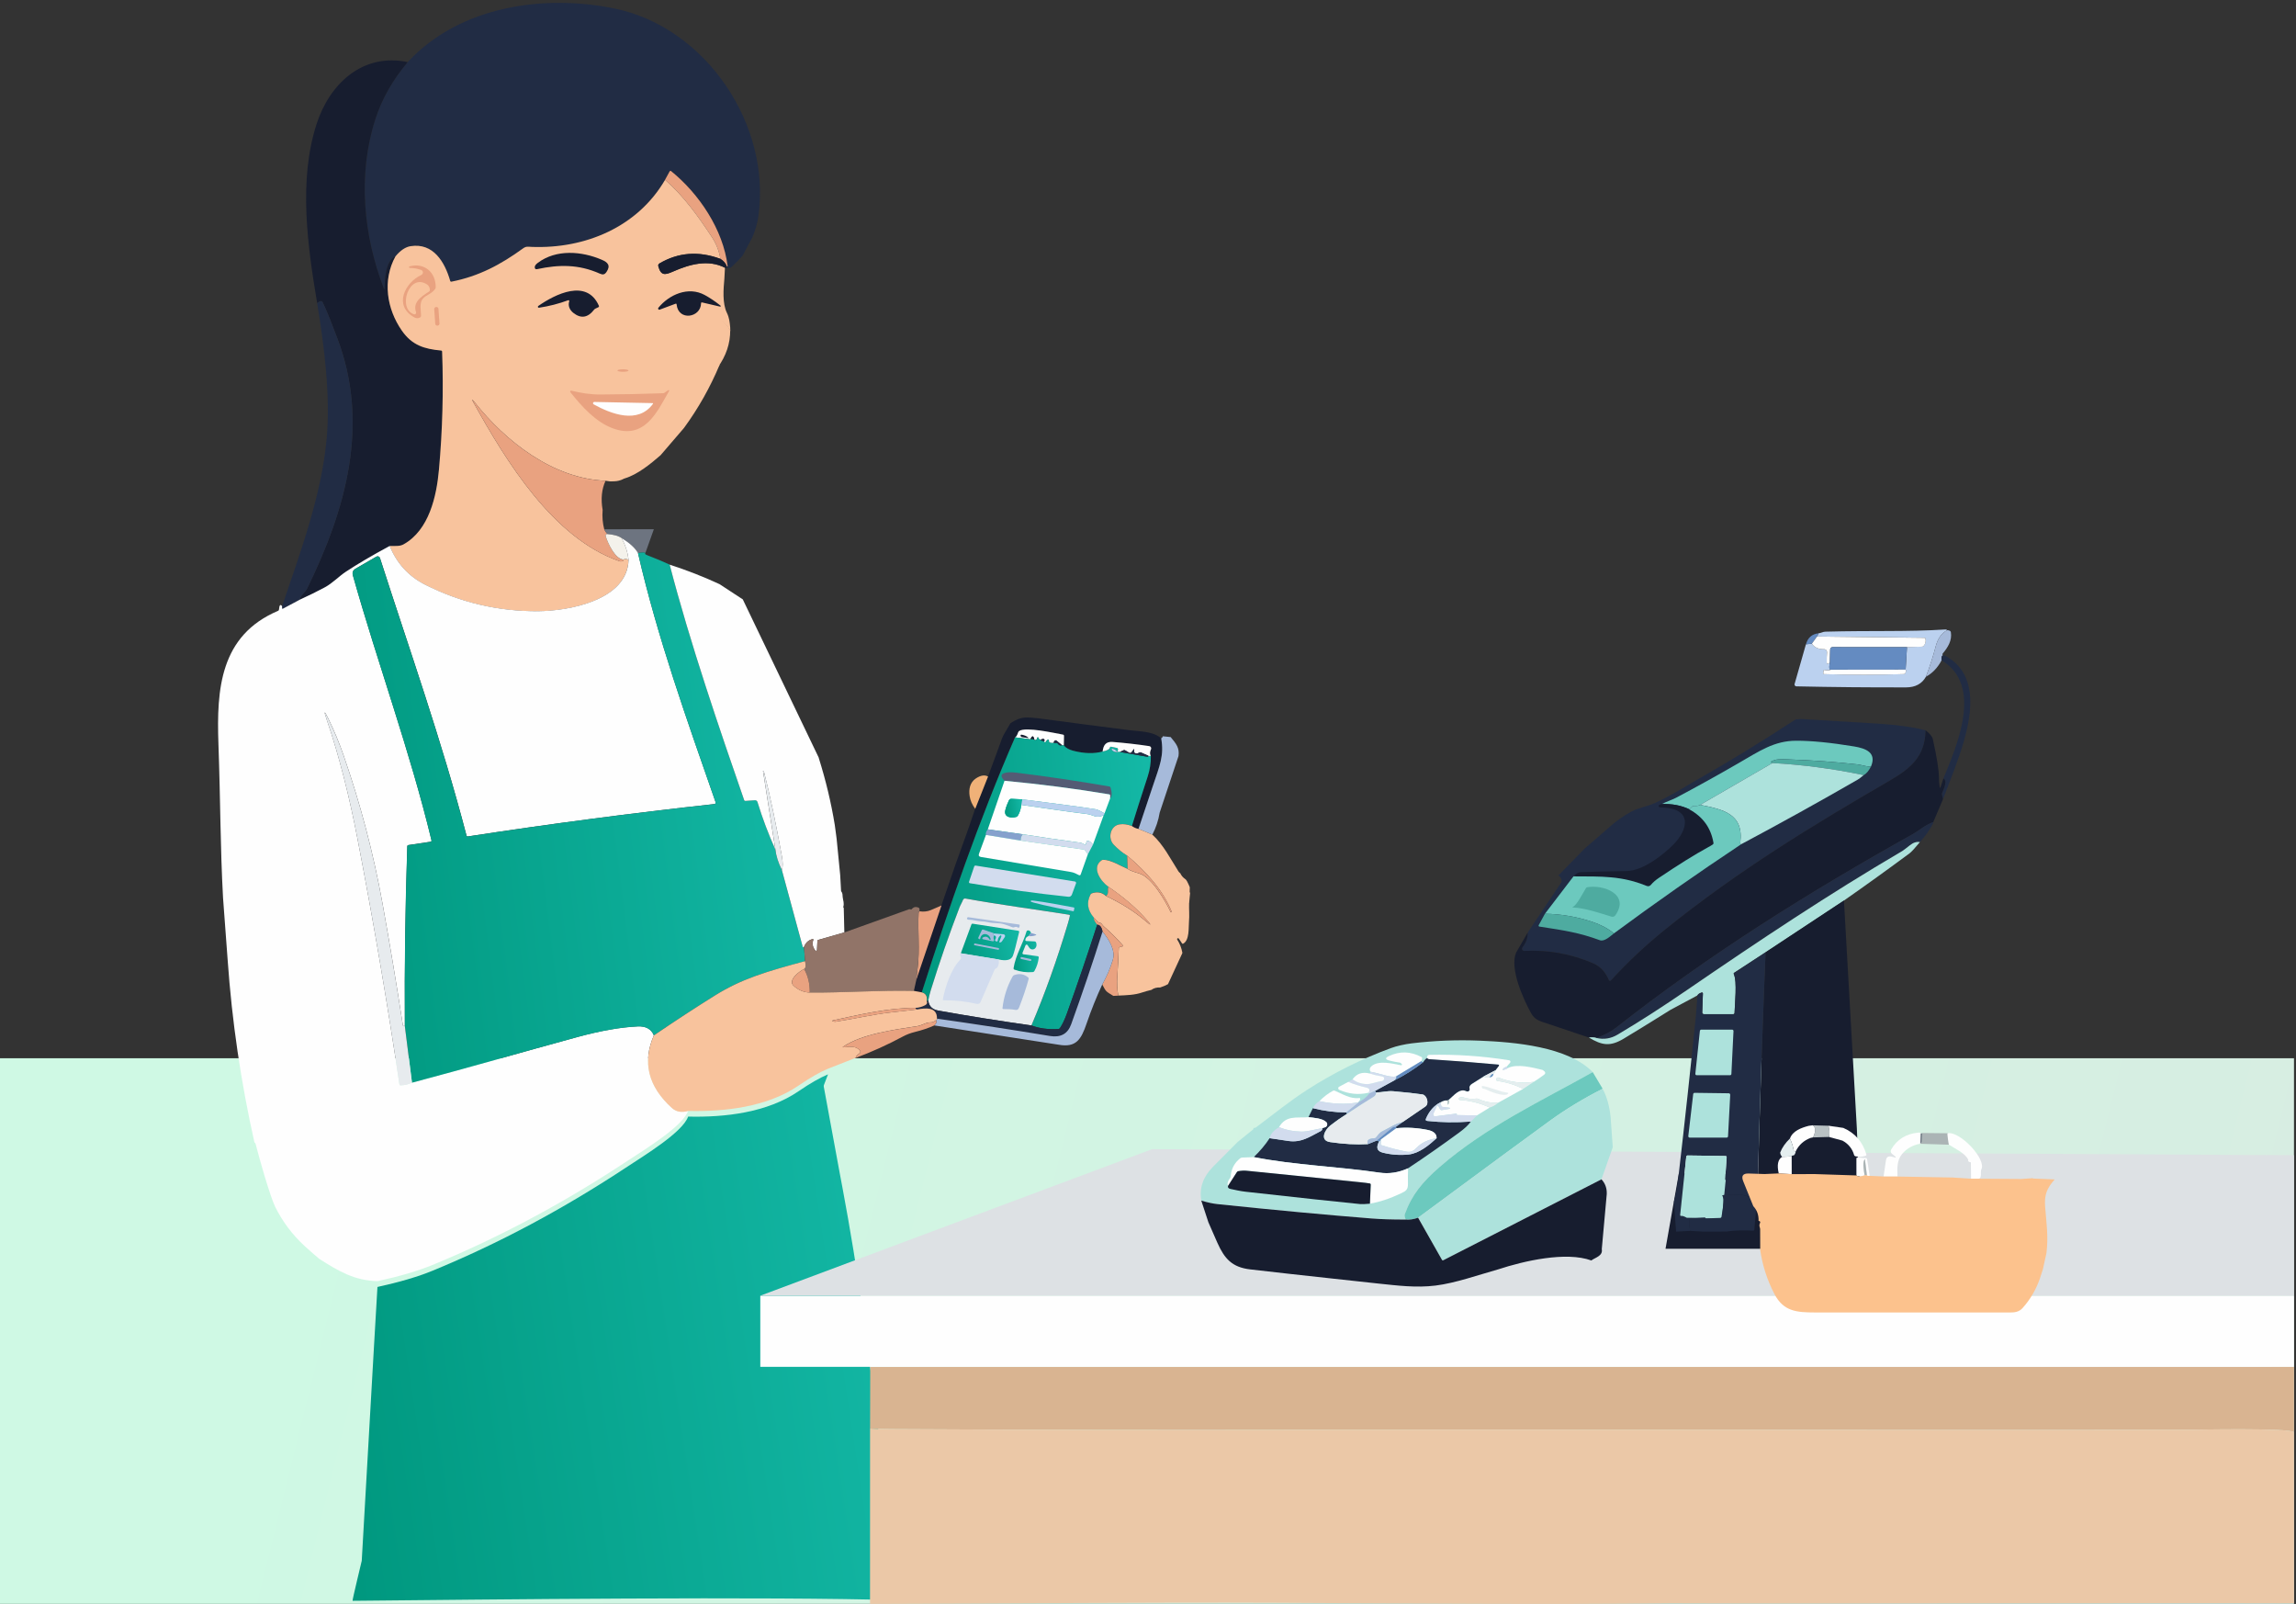 <svg width="610" height="426" viewBox="0 0 610 426" fill="none" xmlns="http://www.w3.org/2000/svg">
<rect x="0" y="0" width="610" height="426" fill="#333333" stroke="none"/>
<path d="M609.466 281.071H-38.715V425.984H609.466V281.071Z" fill="url(#paint0_linear_1682_129)"/>
<path d="M199.913 62.978L197.264 67.952C196.518 68.81 195.546 69.806 194.331 70.924C193.958 71.273 193.537 71.273 193.115 71.054L193.091 70.754C193.253 70.819 193.318 70.787 193.302 70.657C192.151 61.018 185.718 51.412 178.264 45.426C178.158 45.345 178.013 45.37 177.94 45.467C177.932 45.475 177.923 45.483 177.915 45.499L176.684 47.751C169.359 60.306 155.448 66.113 141.228 65.57C140.264 65.53 139.778 65.36 138.944 65.967C132.964 70.309 127.187 73.37 119.928 74.804C119.757 74.837 119.644 74.772 119.595 74.602C118.161 69.588 115.123 64.436 109.07 65.376C107.717 65.579 106.381 66.478 105.06 68.065C102.435 69.24 102.2 74.213 102.167 76.659C102.167 76.707 102.127 76.748 102.078 76.748C102.038 76.748 102.005 76.724 101.997 76.691C96.48 62.444 95.013 46.293 99.696 31.713C101.438 26.279 104.314 21.208 108.325 16.494C122.156 1.542 144.72 -1.649 163.566 2.328C187.549 7.39 204.953 33.139 201.477 57.471C201.234 59.22 200.707 61.051 199.913 62.978Z" fill="#212C44"/>
<path d="M108.333 16.494C104.323 21.208 101.455 26.279 99.705 31.713C95.022 46.293 96.488 62.436 102.006 76.691C102.022 76.74 102.07 76.764 102.119 76.74C102.151 76.724 102.176 76.691 102.176 76.659C102.208 74.221 102.443 69.239 105.068 68.065C101.544 74.448 102.743 82.045 106.754 87.804C109.46 91.7 112.725 92.68 117.165 93.093C117.351 93.109 117.449 93.215 117.457 93.401C117.837 103.858 117.562 114.298 116.614 124.714C115.982 131.753 114.021 140.801 107.191 144.583C106.113 145.183 104.825 144.948 103.521 145.021C98.838 147.556 94.957 149.832 91.886 151.857C90.079 153.039 88.361 154.886 86.287 156.012C84.205 157.138 82.001 158.223 79.676 159.276C79.773 158.11 81.045 157.413 81.604 156.279C91.918 135.252 98.343 112.533 89.528 89.618C88.613 87.245 87.178 83.268 85.671 80.19C85.599 80.036 85.428 79.955 85.258 79.98C84.959 80.036 84.626 80.215 84.262 80.506C81.71 65.295 79.254 47.921 84.116 32.912C87.535 22.366 96.237 13.967 108.333 16.494Z" fill="#171D2F"/>
<path d="M193.098 70.754C192.799 69.936 192.232 69.263 191.389 68.745C191.065 66.688 190.295 64.736 189.08 62.897C185.49 57.446 181.642 52.068 176.691 47.751L177.923 45.499C177.988 45.386 178.126 45.345 178.239 45.41C178.247 45.418 178.263 45.426 178.271 45.426C185.717 51.42 192.151 61.026 193.309 70.657C193.325 70.794 193.252 70.827 193.098 70.754Z" fill="#E9A280"/>
<path d="M175.501 120.907C172.908 123.159 169.432 126.026 165.981 127.063C165.608 127.169 165.503 127.314 165.041 127.476C164.085 127.8 163.753 127.825 162.456 127.857C161.792 127.881 162.019 127.8 160.876 127.687C146.989 127.16 134.374 117.287 126.085 106.822C125.332 105.866 125.251 105.923 125.842 106.992C134.423 122.422 146.957 142.987 164.579 149.046C164.806 149.127 165.009 149.135 165.203 149.078C165.584 148.973 165.746 148.819 165.681 148.617C166.029 148.357 166.459 148.398 166.985 148.738C166.637 159.551 150.919 162.305 142.93 162.354C132.34 162.41 122.35 160.07 112.952 155.315C108.568 153.104 105.425 149.67 103.529 145.028C104.833 144.956 106.113 145.19 107.199 144.591C114.021 140.808 115.99 131.761 116.622 124.722C117.562 114.298 117.845 103.866 117.464 93.409C117.456 93.223 117.359 93.117 117.173 93.101C112.733 92.696 109.476 91.708 106.761 87.812C102.751 82.053 101.552 74.456 105.076 68.073C106.397 66.485 107.742 65.594 109.087 65.384C115.139 64.444 118.169 69.596 119.612 74.609C119.66 74.771 119.774 74.844 119.944 74.812C127.203 73.378 132.98 70.317 138.96 65.975C139.794 65.368 140.28 65.538 141.245 65.578C155.464 66.129 169.376 60.313 176.7 47.759C181.651 52.084 185.499 57.454 189.088 62.905C190.304 64.744 191.073 66.696 191.398 68.753C185.613 66.615 180.216 67.02 175.201 69.976C174.95 70.122 174.828 70.414 174.901 70.697C175.614 73.338 176.724 73.038 178.855 72.107C183.255 70.179 188.1 68.826 192.605 71.102L192.451 74.034C192.2 76.796 191.884 80.555 193.131 83.114C193.755 84.394 193.871 85.582 194.001 87L194.023 87.942C192.621 85.171 190.004 83.803 187.03 85.107C179.981 88.201 182.801 99.225 191.211 96.835C188.683 102.869 185.523 108.482 181.707 113.682" fill="#F8C39D"/>
<path d="M159.297 72.65C153.747 70.187 148.496 70.236 142.719 71.483C142.29 71.581 142.079 71.402 142.071 70.965C142.071 70.6 142.339 70.22 142.882 69.815C147.775 66.137 154.557 66.704 159.872 68.989C161.468 69.669 162.295 70.503 161.152 72.204C160.625 72.982 160.172 73.038 159.297 72.65Z" fill="#171D2F"/>
<path d="M191.389 68.754C192.232 69.272 192.799 69.937 193.099 70.763L193.123 71.062C192.969 71.241 192.791 71.257 192.596 71.103C188.1 68.835 183.255 70.18 178.847 72.107C176.724 73.039 175.606 73.33 174.893 70.698C174.82 70.415 174.942 70.123 175.193 69.977C180.208 67.021 185.604 66.616 191.389 68.754Z" fill="#171D2F"/>
<path d="M111.866 71.686C110.731 71.313 109.946 71.167 108.868 71.167C108.755 71.175 108.657 71.086 108.657 70.965C108.657 70.868 108.722 70.77 108.819 70.746C112.749 69.693 115.779 72.301 115.763 76.286C115.763 76.448 115.714 76.602 115.617 76.74C114.515 78.23 113.235 78.246 112.287 79.405C111.38 80.522 111.85 82.466 111.866 83.876C111.866 84.07 111.785 84.216 111.615 84.313C111.104 84.597 110.578 84.581 110.043 84.281C104.493 81.187 107.547 75.071 111.955 73.014C112.311 72.844 112.465 72.415 112.303 72.058C112.206 71.88 112.052 71.742 111.866 71.686Z" fill="#E9A280"/>
<path d="M113.988 77.445C111.8 78.83 109.621 80.312 110.536 82.896C110.617 83.131 110.496 83.382 110.261 83.471C110.164 83.504 110.066 83.504 109.969 83.471C105.554 81.957 108.632 72.407 113.445 75.542C113.939 75.866 114.191 76.36 114.207 77.04C114.215 77.202 114.134 77.356 113.988 77.445Z" fill="#F8C39D"/>
<path d="M151.243 79.996C151.275 79.89 151.211 79.769 151.105 79.737C151.065 79.72 151.016 79.72 150.976 79.737C148.456 80.668 145.871 81.332 143.206 81.729C143.068 81.753 142.93 81.656 142.906 81.519C142.89 81.421 142.93 81.316 143.019 81.259C147.54 78.117 155.886 73.937 159.102 81.195C159.183 81.389 159.135 81.527 158.94 81.616L158.203 81.964C158.049 82.029 157.927 82.134 157.822 82.272C156.153 84.426 154.306 84.686 152.28 83.066C151.308 82.272 150.862 81.17 151.243 79.996Z" fill="#171D2F"/>
<path d="M179.47 80.676L175.273 82.239C175.111 82.304 174.925 82.223 174.868 82.061C174.828 81.956 174.844 81.834 174.917 81.745C177.753 78.262 182.857 75.962 187.241 78.36C188.626 79.121 190.028 80.061 191.429 81.178C191.494 81.219 191.51 81.316 191.47 81.381C191.438 81.438 191.365 81.454 191.308 81.437L186.544 80.328C186.357 80.287 186.26 80.36 186.26 80.546C186.195 84.402 180.208 85.35 179.762 80.862C179.73 80.668 179.641 80.611 179.47 80.676Z" fill="#171D2F"/>
<path d="M79.676 159.284L75.195 161.674C75.017 161.771 74.928 161.714 74.928 161.512L74.936 161.026C79.878 146.47 85.461 131.421 86.797 116.38C87.802 105.113 86.174 92.121 84.261 80.522C84.626 80.231 84.95 80.061 85.258 79.996C85.428 79.963 85.59 80.053 85.671 80.207C87.178 83.276 88.612 87.261 89.528 89.635C98.343 112.541 91.918 135.268 81.604 156.295C81.045 157.429 79.773 158.118 79.676 159.284Z" fill="#212C44"/>
<path d="M115.868 81.535H115.917C116.217 81.511 116.476 81.737 116.492 82.037L116.76 85.909C116.784 86.209 116.557 86.468 116.257 86.492H116.209C115.909 86.508 115.65 86.29 115.633 85.99L115.366 82.126C115.342 81.81 115.569 81.559 115.868 81.535Z" fill="#E9A280"/>
<path d="M193.999 87.713C194.028 91.215 192.917 94.518 190.674 97.623C180.726 100.295 177.391 88.011 185.729 84.554C189.246 83.101 192.342 84.626 193.999 87.713Z" fill="#F8C39D"/>
<path d="M165.51 98.083C166.321 98.083 166.977 98.229 166.977 98.415C166.977 98.601 166.321 98.747 165.51 98.747C164.7 98.747 164.044 98.601 164.044 98.415C164.044 98.229 164.7 98.083 165.51 98.083Z" fill="#E9A280"/>
<path d="M162.789 113.756C158.179 112.055 154.524 107.899 151.535 104.174C151.446 104.06 151.462 103.898 151.575 103.809C151.64 103.76 151.721 103.736 151.802 103.76C154.371 104.384 156.769 104.789 159.532 104.781C165.082 104.757 170.632 104.643 176.182 104.441C176.311 104.441 176.433 104.4 176.538 104.319L177.543 103.615C177.616 103.566 177.713 103.582 177.762 103.655C177.794 103.704 177.802 103.769 177.77 103.825C174.513 109.56 171.231 116.882 162.789 113.756Z" fill="#E9A280"/>
<path d="M160.884 127.696C159.855 129.907 159.596 132.491 160.106 135.447C159.961 137.197 160.098 138.906 160.528 140.574C160.949 141.368 161.281 141.797 161.516 141.87C161.233 141.83 161.046 141.886 160.949 142.04C160.884 142.146 160.884 142.308 160.949 142.518C161.516 144.308 163.477 148.609 165.689 148.625C165.754 148.828 165.592 148.982 165.211 149.095C165.016 149.152 164.806 149.136 164.587 149.055C146.965 143.004 134.43 122.431 125.85 107.001C125.259 105.94 125.34 105.883 126.093 106.831C134.382 117.296 146.997 127.169 160.884 127.696Z" fill="#E9A280"/>
<path d="M157.724 107.398C157.562 107.3 157.506 107.09 157.595 106.928C157.66 106.823 157.773 106.758 157.895 106.758L173.329 107.066C173.524 107.066 173.564 107.147 173.451 107.3C169.481 112.703 162.391 109.965 157.724 107.398Z" fill="#FEFEFE"/>
<path d="M160.52 140.574L173.718 140.558L171.482 146.827C170.915 146.681 170.258 146.705 169.513 146.908C168.719 145.523 167.269 144.194 165.154 142.931C164.384 142.372 163.169 142.024 161.508 141.87C161.273 141.797 160.941 141.368 160.52 140.574Z" fill="#6D7480"/>
<path d="M161.508 141.861C163.177 142.015 164.385 142.364 165.154 142.922C166.216 144.931 166.823 146.867 166.985 148.73C166.459 148.39 166.029 148.349 165.681 148.608C163.469 148.592 161.5 144.291 160.941 142.501C160.876 142.291 160.876 142.129 160.941 142.023C161.038 141.878 161.225 141.821 161.508 141.861Z" fill="#F4F2EB"/>
<path d="M165.154 142.923C167.269 144.186 168.719 145.515 169.513 146.9C174.699 169.401 182.509 191.197 190.101 212.986C190.223 213.334 190.101 213.52 189.736 213.561C167.86 215.958 146.049 218.825 124.303 222.154C124.116 222.187 123.995 222.106 123.946 221.92C117.294 196.438 108.811 172.673 100.952 148.196C100.838 147.856 100.474 147.669 100.134 147.775C100.093 147.791 100.053 147.807 100.012 147.831L94.486 151.031C93.79 151.436 93.546 152.027 93.765 152.805C100.393 176.367 108.9 199.329 114.645 223.151C114.701 223.386 114.604 223.523 114.369 223.564L108.528 224.439C108.333 224.471 108.228 224.584 108.22 224.787C107.685 240.703 107.466 256.611 107.571 272.51C107.409 272.551 107.272 272.543 107.174 272.486C107.102 272.438 107.045 272.34 107.02 272.186C105.368 261.462 103.577 250.763 101.649 240.087C99.218 226.642 95.758 213.463 91.262 200.561C90.103 197.24 88.782 194.065 87.308 191.035C86.109 188.573 85.955 188.638 86.838 191.23C90.216 201.103 92.858 211.852 94.908 222.414C99.121 244.186 102.864 266.039 106.121 287.981C106.145 288.159 106.259 288.248 106.445 288.248C107.49 288.232 108.495 287.997 109.459 287.544C124.132 283.656 138.717 279.436 153.365 275.434C159.499 273.766 164.846 272.818 169.432 272.6C171.579 272.494 173.005 273.288 173.726 274.973C170.607 282.117 172.203 288.54 178.499 294.242C179.649 295.287 181.091 295.546 182.825 295.036C181.448 299.15 171.134 305.403 166.661 308.352C149.687 319.57 132.421 328.779 114.872 335.988C111.039 337.559 106.178 338.993 100.288 340.281C94.178 340.103 90.014 337.673 84.812 334.344C83.694 333.42 82.438 332.311 81.037 331.039C77.747 328.042 75.114 324.559 73.129 320.574C72.545 319.408 71.589 316.63 70.261 312.248C69.385 309.291 68.6 306.489 67.911 303.824C67.854 303.621 67.749 303.484 67.595 303.419C63.998 287.414 61.624 271.255 60.481 254.926L59.258 238.483C58.512 224.884 58.585 213.075 58.034 197.588C57.516 183.008 58.472 168.777 73.882 162.233C74.036 162.168 74.117 162.054 74.125 161.892C74.215 160.694 74.49 160.394 74.944 161.001L74.936 161.487C74.936 161.69 75.025 161.747 75.203 161.649L79.683 159.26C82.009 158.207 84.213 157.114 86.303 155.996C88.377 154.878 90.095 153.031 91.902 151.841C94.972 149.816 98.853 147.532 103.537 145.004C105.432 149.646 108.576 153.08 112.959 155.291C122.358 160.038 132.348 162.386 142.938 162.33C150.927 162.281 166.653 159.519 166.993 148.714C166.823 146.867 166.216 144.932 165.154 142.923Z" fill="#FEFEFE"/>
<path d="M171.482 146.827C171.255 147.046 171.409 147.256 171.944 147.459C174.042 148.261 176.027 149.095 177.915 149.961C183.287 170.689 191.268 193.951 197.709 212.508C197.758 212.653 197.863 212.726 198.025 212.718L200.577 212.54C200.877 212.524 201.153 212.71 201.242 213.002C202.554 217.303 204.142 221.514 206.006 225.645C206.168 227.273 206.751 229.096 207.732 231.129L213.265 251.5C213.298 251.621 213.371 251.654 213.484 251.581L213.598 251.5L213.881 255.282C203.591 258.069 197.077 259.931 189.809 264.484C184.575 267.756 179.212 271.263 173.718 275.005C173.005 273.32 171.571 272.527 169.424 272.632C164.846 272.851 159.491 273.798 153.357 275.467C138.708 279.46 124.124 283.68 109.451 287.568L107.547 272.535C107.442 256.635 107.661 240.727 108.195 224.811C108.203 224.609 108.301 224.495 108.503 224.463L114.345 223.588C114.588 223.547 114.677 223.41 114.62 223.175C108.876 199.354 100.377 176.391 93.741 152.829C93.522 152.051 93.765 151.46 94.462 151.055L99.988 147.856C100.296 147.677 100.701 147.783 100.879 148.09C100.903 148.131 100.92 148.171 100.936 148.212C108.795 172.689 117.286 196.446 123.93 221.936C123.979 222.122 124.1 222.195 124.286 222.171C146.033 218.833 167.844 215.966 189.72 213.577C190.085 213.536 190.206 213.35 190.085 213.002C182.493 191.221 174.674 169.417 169.497 146.916C170.259 146.705 170.915 146.681 171.482 146.827Z" fill="url(#paint1_linear_1682_129)"/>
<path d="M224.179 241.156C224.13 241.075 224.017 241.003 224.041 240.922C224.341 239.739 224.001 239.366 223.879 238.224C223.831 237.698 223.903 237.252 223.49 236.726C223.482 236.694 223.458 236.677 223.458 236.637L223.223 232.433L222.275 222.802L222.17 221.976L221.789 219.141C220.825 213.212 219.399 207.259 217.519 201.281C217.511 201.257 217.511 201.233 217.511 201.209L197.344 159.195L191.17 155.154C187.014 153.218 182.59 151.492 177.915 149.97C183.287 170.697 191.268 193.959 197.709 212.516C197.757 212.662 197.863 212.735 198.025 212.726L200.577 212.548C200.877 212.532 201.152 212.718 201.241 213.01C202.554 217.311 204.142 221.523 206.006 225.654L202.724 204.821C202.716 204.74 202.74 204.708 202.805 204.708C202.821 204.708 202.838 204.708 202.854 204.716C202.886 204.724 202.911 204.74 202.919 204.773C204.547 211.082 206.151 218.672 207.748 227.549C208.015 229.064 208.015 230.262 207.739 231.129L213.273 251.5C213.306 251.629 213.379 251.654 213.492 251.581L213.605 251.5C214.043 250.39 214.788 249.702 215.842 249.434C216.069 249.378 216.141 249.451 216.069 249.669C215.728 250.682 215.915 251.613 216.628 252.464C216.668 252.512 216.733 252.545 216.798 252.545C216.935 252.553 217.049 252.447 217.057 252.31L217.17 249.888C217.179 249.758 217.243 249.677 217.365 249.645L224.325 247.644L224.171 241.165C224.179 241.165 224.179 241.165 224.179 241.156Z" fill="#FEFEFE"/>
<path d="M107.555 272.535L109.459 287.568C108.495 288.022 107.49 288.257 106.445 288.273C106.259 288.273 106.154 288.184 106.121 288.006C102.856 266.063 99.121 244.21 94.908 222.438C92.858 211.876 90.216 201.128 86.838 191.254C85.955 188.671 86.109 188.606 87.308 191.06C88.782 194.097 90.103 197.272 91.262 200.585C95.758 213.488 99.218 226.666 101.649 240.112C103.577 250.787 105.368 261.487 107.021 272.211C107.045 272.365 107.093 272.462 107.174 272.511C107.264 272.567 107.393 272.584 107.555 272.535Z" fill="#E7EBEE"/>
<path d="M276.066 190.808C283.933 191.869 291.995 192.922 300.235 193.959C302.901 194.291 306.433 194.235 308.499 196.106C309.293 200.706 308.11 203.306 306.247 208.83C304.999 212.556 303.735 216.322 302.463 220.146C301.896 220.065 301.313 219.813 300.705 219.384C301.629 216.347 303.038 211.957 304.91 206.214C305.501 204.4 305.777 202.577 305.736 200.739C305.453 200.309 305.477 199.734 305.801 199.013C305.939 198.714 305.801 198.357 305.501 198.22C305.453 198.195 305.396 198.179 305.339 198.171C302.139 197.693 298.89 197.329 295.592 197.061C293.753 196.916 293.137 197.977 292.943 199.597C290.674 200.228 288.073 200.164 285.132 199.41C284.022 199.119 283.188 198.649 282.621 198.001L282.661 195.458C282.661 195.263 282.564 195.142 282.369 195.101C280.06 194.688 272.55 192.971 270.767 194.137C270.621 194.235 270.516 194.372 270.467 194.534C270.232 195.271 269.957 195.709 269.649 195.838C260.056 217.853 252.18 240.686 244.872 263.56L242.766 263.171L243.43 260.183L250.114 240.476L253.987 229.233L256.337 222.713L256.71 221.701L257.779 218.623L259.075 214.824L262.478 206.255L264.447 200.982L266.189 196.195L266.619 195.231L268.474 192.064C271.553 190.063 272.955 190.541 276.066 190.808Z" fill="#171D2F"/>
<path d="M282.636 198.009L282.175 197.936L280.692 196.713C280.562 196.608 280.425 196.6 280.271 196.689C280.076 196.811 279.979 197.013 279.963 197.313C279.614 197.378 279.266 197.361 278.926 197.272C278.78 197.232 278.699 197.135 278.691 196.981L278.666 196.649C278.65 196.43 278.545 196.381 278.358 196.487C278.124 196.624 277.945 196.811 277.84 197.045C277.767 197.216 277.654 197.24 277.508 197.126C277.443 197.07 277.394 196.997 277.378 196.908C277.54 196.73 277.556 196.551 277.427 196.373C277.329 196.235 277.2 196.195 277.038 196.252L276.446 196.462C276.138 196.438 275.936 196.252 275.847 195.903C275.831 195.83 275.758 195.79 275.685 195.814C275.644 195.822 275.612 195.855 275.596 195.903L275.498 196.195C275.45 196.349 275.361 196.454 275.215 196.519C275.02 196.608 274.891 196.6 274.818 196.487C274.567 195.32 274.21 195.28 273.756 196.365L269.673 195.847C269.981 195.717 270.256 195.28 270.491 194.543C270.54 194.381 270.645 194.235 270.791 194.146C272.573 192.979 280.084 194.696 282.393 195.11C282.588 195.15 282.685 195.263 282.685 195.466L282.636 198.009Z" fill="#FEFEFE"/>
<path d="M271.48 195.765C271.31 195.733 271.156 195.554 271.14 195.384C271.124 195.206 271.253 195.093 271.424 195.133C272.056 195.23 272.623 195.465 273.117 195.83C273.295 195.959 273.271 196.016 273.052 196C272.517 195.959 271.991 195.878 271.48 195.765Z" fill="#171D2F"/>
<path d="M308.913 195.555L311.019 195.765C312.478 197.523 313.418 198.641 313.102 200.82L308.102 215.828C307.77 217.878 307.122 219.83 306.158 221.676L302.479 220.154C303.743 216.33 305.007 212.556 306.263 208.838C308.119 203.314 309.31 200.714 308.508 196.114C308.799 195.903 308.937 195.725 308.913 195.555Z" fill="#A6BADA"/>
<path d="M274.826 196.478C274.389 196.324 274.032 196.284 273.765 196.357C274.218 195.28 274.575 195.32 274.826 196.478Z" fill="#171D2F"/>
<path d="M276.447 196.462C276.617 196.673 276.933 196.819 277.379 196.908C277.395 196.997 277.444 197.07 277.508 197.127C277.654 197.24 277.76 197.216 277.841 197.046C277.946 196.811 278.116 196.624 278.359 196.479C278.546 196.365 278.651 196.422 278.667 196.641L278.691 196.973C278.699 197.127 278.781 197.224 278.934 197.264C279.275 197.353 279.623 197.37 279.972 197.305L280.733 197.353C280.895 197.362 281.017 197.434 281.106 197.572C281.349 197.953 281.705 198.074 282.183 197.928L282.645 198.001C283.204 198.657 284.047 199.127 285.157 199.411C288.09 200.164 290.699 200.229 292.968 199.597C294.142 199.362 294.799 199.014 294.912 198.552C294.961 198.374 295.066 198.301 295.252 198.342L296.784 198.657C296.962 198.69 297.075 198.86 297.051 199.038L296.954 199.727C296.435 199.208 295.99 198.925 295.601 198.876C295.301 198.844 295.236 198.941 295.423 199.184C295.771 199.638 296.322 199.808 297.075 199.71C297.27 199.597 297.416 199.597 297.529 199.719L304.886 200.998C304.991 201.014 305.056 200.974 305.072 200.877C305.08 200.836 305.097 200.788 305.113 200.731C305.032 200.844 305.242 200.844 305.753 200.739C305.793 202.578 305.518 204.4 304.927 206.215C303.055 211.957 301.645 216.355 300.721 219.385C299.571 218.939 298.485 218.785 297.464 218.939C295.001 219.296 294.24 222.608 295.892 224.334C297.027 225.516 298.218 226.488 299.466 227.241L299.62 230.773C297.651 229.939 295.131 228.335 293.138 228.343C292.968 228.343 292.806 228.392 292.668 228.497C289.856 230.506 292.595 234.175 294.507 235.519C294.134 236.475 294.75 237.309 293.859 237.957C292.822 236.985 291.582 236.75 290.132 237.236C289.962 237.293 289.832 237.407 289.751 237.56C288.665 239.674 288.949 241.708 290.618 243.66C290.545 244.121 290.845 244.769 291.517 245.587C288.949 253.541 286.275 261.374 283.504 269.077C282.896 270.761 282.273 272.081 281.624 273.045C281.519 273.199 281.357 273.296 281.171 273.305C278.456 273.45 276.082 273.134 274.041 272.349C277.598 264.014 280.83 254.983 283.739 245.263C283.982 244.453 284.152 243.797 284.258 243.271C284.298 243.084 284.217 242.971 284.031 242.939C274.875 241.489 265.906 240.331 256.572 238.654C256.208 238.589 255.965 238.727 255.835 239.075C255.6 239.707 255.187 240.347 254.944 240.979C252.148 248.244 249.604 255.607 247.295 263.042C247.028 263.909 246.809 264.8 246.639 265.699L246.234 265.966C246.461 264.654 246.023 263.852 244.913 263.561C252.221 240.687 260.097 217.854 269.69 195.839L273.773 196.357C274.041 196.284 274.397 196.325 274.835 196.479C274.908 196.592 275.037 196.608 275.232 196.519C275.369 196.454 275.467 196.341 275.515 196.195L275.613 195.904C275.637 195.839 275.71 195.798 275.775 195.823C275.815 195.839 275.848 195.871 275.864 195.912C275.937 196.252 276.139 196.438 276.447 196.462Z" fill="url(#paint2_linear_1682_129)"/>
<path d="M277.378 196.907C276.932 196.818 276.616 196.673 276.446 196.462L277.038 196.251C277.2 196.195 277.329 196.235 277.427 196.373C277.556 196.551 277.54 196.729 277.378 196.907Z" fill="#212C44"/>
<path d="M282.175 197.936C281.705 198.082 281.34 197.96 281.097 197.579C281.008 197.442 280.887 197.369 280.725 197.353L279.963 197.304C279.971 197.013 280.076 196.802 280.271 196.68C280.417 196.591 280.562 196.599 280.692 196.705L282.175 197.936Z" fill="#212C44"/>
<path d="M305.745 200.738C305.234 200.843 305.024 200.835 305.105 200.73L303.112 199.847C302.95 199.782 302.796 199.79 302.65 199.888C302.301 200.114 301.953 200.171 301.597 200.042C301.394 199.969 301.297 199.823 301.305 199.612L301.329 199.118C301.337 198.924 301.289 198.9 301.167 199.062L300.616 199.799C300.47 199.993 300.203 200.05 299.992 199.928L298.89 199.272C298.761 199.199 298.631 199.191 298.502 199.256L297.513 199.726C297.4 199.612 297.254 199.612 297.059 199.718C296.857 199.491 296.816 199.491 296.93 199.726L297.027 199.037C297.051 198.859 296.93 198.689 296.76 198.657L295.228 198.341C295.05 198.3 294.937 198.373 294.888 198.551C294.766 199.021 294.118 199.369 292.943 199.596C293.138 197.976 293.754 196.923 295.593 197.061C298.899 197.32 302.148 197.693 305.34 198.171C305.664 198.219 305.891 198.519 305.842 198.851C305.834 198.908 305.818 198.964 305.794 199.013C305.486 199.742 305.461 200.317 305.745 200.738Z" fill="#FEFEFE"/>
<path d="M296.945 199.726C296.832 199.491 296.872 199.491 297.075 199.718C296.321 199.815 295.762 199.645 295.422 199.191C295.236 198.948 295.292 198.843 295.6 198.883C295.973 198.932 296.427 199.207 296.945 199.726Z" fill="#BBD1EF"/>
<path d="M305.113 200.731C305.097 200.787 305.081 200.836 305.072 200.885C305.048 200.99 304.983 201.022 304.886 201.006L297.529 199.726L298.518 199.256C298.647 199.192 298.777 199.2 298.907 199.273L300.009 199.929C300.219 200.05 300.487 199.994 300.632 199.799L301.183 199.062C301.297 198.9 301.354 198.924 301.345 199.119L301.321 199.613C301.313 199.823 301.41 199.969 301.613 200.042C301.969 200.164 302.326 200.115 302.666 199.888C302.812 199.791 302.974 199.775 303.128 199.848L305.113 200.731Z" fill="#212C44"/>
<path d="M207.739 231.121C206.751 229.088 206.175 227.265 206.013 225.637L202.732 204.805C202.724 204.724 202.748 204.691 202.813 204.691C202.829 204.691 202.845 204.691 202.862 204.699C202.894 204.708 202.918 204.724 202.926 204.756C204.555 211.066 206.159 218.655 207.755 227.533C208.007 229.055 208.007 230.246 207.739 231.121Z" fill="#E7EBEE"/>
<path d="M294.936 212.07L294.952 211.333C294.952 211.13 294.855 211.009 294.652 210.977C285.699 209.47 276.439 208.271 266.87 207.372C265.549 206.044 265.906 205.299 267.939 205.129C268.466 205.08 269.155 205.112 269.997 205.218C278.278 206.238 286.534 207.461 294.758 208.895C294.904 208.927 295.001 209.008 295.049 209.154C295.479 210.588 295.438 211.56 294.936 212.07Z" fill="#545B74"/>
<path d="M262.503 206.254L259.1 214.824C258.282 213.747 257.78 212.605 257.609 211.414C257.342 209.656 257.674 207.801 259.287 206.74C260.567 205.906 261.636 205.744 262.503 206.254Z" fill="#F0B178"/>
<path d="M266.878 207.372C276.438 208.271 285.699 209.47 294.66 210.976C294.863 211.009 294.96 211.13 294.952 211.333L294.936 212.07L293.453 216.031C292.335 215.375 291.541 215.002 291.063 214.929C288.381 214.492 281.891 213.617 271.601 212.313L268.741 212.159C268.449 212.143 268.174 212.305 268.052 212.564C267.631 213.423 267.307 214.289 267.088 215.172C266.602 217.14 268.782 217.375 270.029 216.97C270.199 216.914 270.329 216.808 270.418 216.654C270.921 215.836 271.228 214.881 271.334 213.779C277.159 214.581 282.961 215.504 288.794 216.209C290.52 216.419 291.144 217.481 293.218 216.533L290.366 224.357C289.888 223.685 289.426 223.329 288.98 223.296C288.835 223.28 288.737 223.353 288.689 223.491L288.502 224.138C288.43 224.373 288.3 224.422 288.097 224.284C287.684 224.017 287.303 223.855 286.947 223.806C281.851 223.118 276.77 222.381 271.723 221.579L262.438 220.275L266.878 207.372Z" fill="#FEFEFE"/>
<path d="M271.602 212.313L271.334 213.779C271.229 214.881 270.921 215.837 270.419 216.655C270.322 216.809 270.192 216.914 270.03 216.971C268.79 217.376 266.603 217.141 267.089 215.172C267.308 214.29 267.632 213.423 268.053 212.564C268.183 212.305 268.458 212.143 268.75 212.159L271.602 212.313Z" fill="url(#paint3_linear_1682_129)"/>
<path d="M293.453 216.031C293.405 216.265 293.332 216.427 293.226 216.525C291.152 217.48 290.528 216.419 288.794 216.201C282.961 215.496 277.151 214.573 271.334 213.771L271.601 212.305C281.891 213.609 288.381 214.484 291.063 214.921C291.541 215.002 292.335 215.374 293.453 216.031Z" fill="#BBD1EF"/>
<path d="M291.598 244.801C291.695 244.914 291.816 244.979 291.97 244.995C292.667 245.068 292.853 245.708 293.25 246.048C295.041 247.587 296.71 249.248 298.274 251.03C298.436 251.216 298.395 251.329 298.16 251.378L297.496 251.516C297.326 251.548 297.245 251.653 297.237 251.823C297.14 254.334 297.01 256.829 296.848 259.316C296.726 261.179 296.815 262.88 297.107 264.427C299.27 264.338 301.499 264.281 303.476 263.592C304.237 263.333 305.064 263.123 305.906 262.912C306.579 262.418 307.381 262.232 308.183 262.288C308.223 262.28 308.256 262.256 308.296 262.248H308.313C309.026 262.021 309.698 261.738 310.314 261.389L314.098 253.208C314.13 253.144 314.138 253.063 314.122 252.998C313.895 251.767 313.441 250.617 312.769 249.572C312.696 249.458 312.728 249.296 312.842 249.223C312.963 249.142 313.117 249.175 313.19 249.296L314.033 250.544C314.13 250.681 314.243 250.706 314.381 250.625C316.066 249.669 315.75 246.299 315.888 244.825C316.05 243.1 315.864 241.561 315.921 239.884C315.921 239.836 315.945 239.787 315.953 239.739C315.953 239.658 315.953 239.585 315.961 239.512C316.058 238.759 316.075 237.997 316.18 237.244C316.18 237.203 316.188 237.171 316.188 237.131C316.115 237.082 316.075 237.009 316.075 236.888L316.099 235.648C315.88 235.122 315.702 234.676 315.402 234.126C315.248 233.85 315.118 233.68 315.021 233.583C314.916 233.51 314.875 233.469 314.892 233.478C314.308 233.089 313.854 232.554 313.571 231.922C313.393 231.809 313.231 231.647 313.093 231.445C310.994 228.156 309.074 224.309 306.149 221.676L302.471 220.153C301.904 220.072 301.32 219.821 300.713 219.392C299.562 218.947 298.476 218.793 297.456 218.947C294.992 219.303 294.231 222.616 295.884 224.341C297.018 225.524 298.209 226.496 299.457 227.249C304.302 231.315 308.904 236.248 311.302 242.169C311.318 242.201 311.294 242.25 311.254 242.266C311.205 242.282 311.165 242.298 311.116 242.314C311.075 242.322 311.051 242.314 311.035 242.282C309.577 239.236 306.044 232.959 302.592 231.971C301.093 231.542 300.097 231.145 299.595 230.788C297.626 229.954 295.106 228.35 293.113 228.359C292.943 228.359 292.781 228.407 292.643 228.512C289.831 230.521 292.57 234.19 294.482 235.535C298.638 238.354 302.05 241.31 304.731 244.396C305.971 245.83 305.874 245.927 304.44 244.696C301.474 242.144 297.942 239.909 293.826 237.981C292.789 237.009 291.549 236.774 290.099 237.26C289.929 237.317 289.799 237.43 289.718 237.584C288.632 239.706 288.916 241.731 290.585 243.683L291.598 244.801Z" fill="#F8C39D"/>
<path d="M262.446 220.275L271.731 221.579C271.301 222.09 271.115 222.649 271.172 223.272L261.943 221.758C261.838 221.296 262.008 220.81 262.446 220.275Z" fill="#86A1CD"/>
<path d="M271.731 221.579C276.779 222.381 281.859 223.118 286.956 223.807C287.312 223.855 287.693 224.017 288.106 224.284C288.309 224.422 288.438 224.373 288.511 224.139L288.698 223.491C288.738 223.353 288.835 223.28 288.989 223.296C289.435 223.329 289.897 223.677 290.375 224.357L289.038 226.884L288.276 225.872C288.179 225.742 288.049 225.661 287.887 225.637L271.181 223.272C271.116 222.648 271.302 222.081 271.731 221.579Z" fill="#D2DCEE"/>
<path d="M261.944 221.749L271.172 223.264L287.879 225.629C288.041 225.653 288.171 225.726 288.268 225.864L289.029 226.868L287.109 232.279C287.052 232.433 286.882 232.514 286.72 232.457C286.712 232.457 286.704 232.449 286.688 232.449C285.918 232.068 285.335 231.736 284.533 231.606C277.192 230.367 269.219 229.039 260.615 227.613C260.088 227.524 259.918 227.233 260.104 226.738L261.944 221.749Z" fill="#FEFEFE"/>
<path d="M299.457 227.249C304.302 231.315 308.904 236.248 311.303 242.161C311.319 242.193 311.303 242.242 311.262 242.258C311.213 242.274 311.173 242.29 311.124 242.306C311.084 242.315 311.059 242.306 311.043 242.274C309.585 239.229 306.052 232.951 302.601 231.963C301.102 231.534 300.105 231.137 299.603 230.78L299.457 227.249Z" fill="#E9A280"/>
<path d="M257.666 234.579C257.52 234.555 257.423 234.417 257.439 234.264C257.439 234.247 257.447 234.231 257.447 234.215L258.817 230.165C258.89 229.963 259.027 229.874 259.246 229.906L285.57 234.126C285.781 234.158 285.927 234.361 285.894 234.571C285.886 234.596 285.878 234.62 285.87 234.636L284.776 237.617C284.639 237.989 284.274 238.224 283.877 238.184C275.102 237.269 266.36 236.054 257.666 234.579Z" fill="#D2DCEE"/>
<path d="M294.49 235.527C298.647 238.346 302.058 241.302 304.74 244.388C305.979 245.822 305.882 245.919 304.448 244.688C301.483 242.137 297.95 239.901 293.834 237.973C294.733 237.317 294.118 236.483 294.49 235.527Z" fill="#E9A280"/>
<path d="M274.024 272.357C265.541 271.158 257.301 269.846 249.304 268.412C247.667 268.121 246.768 267.222 246.622 265.707C246.792 264.8 247.011 263.917 247.278 263.05C249.587 255.607 252.132 248.252 254.927 240.987C255.17 240.355 255.583 239.715 255.818 239.083C255.948 238.735 256.191 238.597 256.555 238.662C265.889 240.339 274.858 241.497 284.014 242.947C284.2 242.979 284.281 243.084 284.241 243.279C284.136 243.805 283.957 244.47 283.722 245.271C280.814 254.991 277.581 264.022 274.024 272.357Z" fill="#E7EBEE"/>
<path d="M285.302 241.901C285.286 241.982 285.205 242.031 285.124 242.023L285.027 242.007C278.828 240.8 273.837 239.658 273.854 239.439L273.894 239.212C273.926 239.002 278.99 239.804 285.197 241.01C285.205 241.01 285.213 241.01 285.213 241.01L285.31 241.035C285.391 241.051 285.448 241.132 285.432 241.213L285.302 241.901Z" fill="#BBD1EF"/>
<path d="M250.138 240.492L243.454 260.199C243.568 259.073 243.689 257.963 243.819 256.886C244.386 252.261 243.811 247.191 244.054 242.46C244.054 242.371 244.078 242.29 244.118 242.226C244.175 242.12 244.232 242.064 244.289 242.047C245.399 242.209 246.403 242.096 247.319 241.715L250.138 240.492Z" fill="#E9A280"/>
<path d="M244.289 242.047C244.232 242.063 244.175 242.12 244.119 242.225C244.078 242.29 244.062 242.371 244.054 242.46C243.803 247.182 244.378 252.261 243.819 256.886C243.681 257.971 243.56 259.073 243.454 260.199L242.79 263.187C233.569 262.969 224.398 263.706 215.137 263.633C215.161 261.276 214.667 259.194 213.646 257.372C214.083 257.137 214.165 256.44 213.889 255.282L213.605 251.499C214.043 250.39 214.788 249.701 215.842 249.434C216.069 249.377 216.141 249.45 216.069 249.669C215.728 250.681 215.915 251.613 216.628 252.463C216.717 252.569 216.871 252.577 216.976 252.488C217.025 252.447 217.057 252.382 217.057 252.318L217.17 249.896C217.179 249.766 217.243 249.685 217.365 249.653L224.325 247.66L241.461 241.521C241.55 241.488 241.639 241.48 241.736 241.496L242.077 241.545C242.133 241.553 242.174 241.529 242.215 241.488C242.684 240.897 243.292 240.759 244.038 241.075C244.2 241.148 244.289 241.27 244.289 241.448V242.047Z" fill="#917468"/>
<path d="M257.593 244.291C257.374 244.299 257.212 244.275 257.107 244.226C256.945 244.153 256.872 243.959 256.937 243.797C256.993 243.667 257.123 243.586 257.269 243.611L270.743 245.555C270.856 245.571 270.937 245.684 270.921 245.798V245.806L270.84 246.195C270.816 246.332 270.686 246.421 270.548 246.397C270.516 246.389 270.484 246.373 270.451 246.357C270.135 246.146 269.811 246.114 269.463 246.276C269.309 246.348 269.155 246.357 269.001 246.292C268.247 245.992 267.486 245.717 266.716 245.474C265.485 245.077 264.042 245.295 262.738 244.988C261.96 244.81 261.19 244.712 260.421 244.696C259.513 244.664 258.387 244.267 257.593 244.291Z" fill="#A6BADA"/>
<path d="M292.919 247.434C294.572 249.459 296.435 252.342 295.65 254.958C294.977 257.186 294.037 259.365 292.846 261.479C293.891 263.455 293.762 263.269 295.787 264.508C296.217 264.484 296.662 264.459 297.1 264.443C296.808 262.896 296.711 261.195 296.841 259.332C297.003 256.846 297.132 254.351 297.229 251.84C297.238 251.67 297.327 251.565 297.489 251.532L298.153 251.395C298.396 251.346 298.437 251.224 298.267 251.046C296.711 249.264 295.034 247.604 293.243 246.065C292.854 245.725 292.66 245.085 291.963 245.012C291.809 244.996 291.688 244.931 291.59 244.818L290.594 243.684C290.521 244.145 290.821 244.793 291.493 245.611C292.238 245.644 292.708 246.251 292.919 247.434Z" fill="#E9A280"/>
<path d="M265.371 254.844L255.268 253.192L258.079 245.562C258.144 245.384 258.274 245.311 258.46 245.343L270.508 247.214C270.727 247.247 270.808 247.368 270.759 247.579C269.989 250.884 269.447 252.957 269.122 253.824C268.685 254.95 267.437 255.298 265.371 254.844Z" fill="url(#paint4_linear_1682_129)"/>
<path d="M292.918 247.433C290.277 255.808 287.498 264.022 284.573 272.073C283.649 274.6 281.769 275.629 278.934 275.159C269.073 273.523 259.083 271.992 248.939 270.558C248.988 267.391 245.982 267.723 243.665 268.12C243.316 268.031 243.178 267.893 243.251 267.691C244.151 267.642 245.01 267.399 245.82 266.97C246.022 266.865 246.16 266.735 246.233 266.589C246.355 266.354 246.346 266.152 246.217 265.974L246.622 265.714C246.768 267.221 247.667 268.128 249.304 268.42C257.301 269.853 265.541 271.166 274.024 272.364C276.065 273.15 278.439 273.466 281.154 273.32C281.34 273.312 281.51 273.215 281.607 273.061C282.256 272.097 282.879 270.777 283.487 269.092C286.258 261.389 288.932 253.557 291.5 245.595C292.238 245.643 292.708 246.251 292.918 247.433Z" fill="#212C44"/>
<path d="M264.245 247.943L264.026 248.016C263.84 248.081 263.816 248.186 263.953 248.324C264.01 248.381 264.075 248.421 264.164 248.438C263.929 248.681 263.897 249.102 264.075 249.693C264.115 249.823 264.034 249.96 263.905 250.001C263.864 250.009 263.824 250.009 263.783 250.009L261.15 249.458C261.02 249.426 260.947 249.296 260.972 249.175C260.988 249.118 261.028 249.061 261.077 249.029C261.847 248.583 262.462 248.762 262.924 249.563C262.973 249.636 263.062 249.653 263.135 249.604C263.184 249.572 263.208 249.523 263.2 249.466C262.957 247.919 260.761 247.441 260.421 249.288C260.388 249.458 260.299 249.499 260.153 249.41L260.016 249.329C259.902 249.256 259.87 249.158 259.918 249.037L260.826 247.101C260.915 246.907 261.061 246.842 261.271 246.915L264.245 247.943Z" fill="#A6BADA"/>
<path d="M273.927 247.798L273.246 248.633C272.744 248.819 272.468 249.143 272.411 249.604C272.387 249.815 272.484 249.928 272.695 249.937L274.842 250.034C275.053 250.042 275.239 250.188 275.296 250.39C275.474 250.957 275.401 251.435 275.077 251.816C274.721 252.237 274.089 252.294 273.667 251.937C273.594 251.881 273.53 251.808 273.481 251.735L273.003 251.022C272.906 250.884 272.711 250.844 272.573 250.941C272.525 250.973 272.484 251.022 272.46 251.079L271.666 253.063C271.609 253.217 271.682 253.387 271.828 253.444C271.852 253.452 271.877 253.46 271.893 253.46L275.701 253.97C275.871 253.995 275.993 254.148 275.976 254.319C275.831 255.598 275.45 256.797 274.818 257.915C274.737 258.069 274.583 258.166 274.413 258.182C272.727 258.328 271.099 258.117 269.519 257.542C269.357 257.486 269.26 257.315 269.284 257.145C269.859 253.565 271.747 250.771 272.736 247.369C272.776 247.231 272.898 247.134 273.035 247.118C273.465 247.061 273.756 247.288 273.927 247.798Z" fill="url(#paint5_linear_1682_129)"/>
<path d="M292.919 247.434C294.571 249.459 296.435 252.342 295.649 254.958C294.977 257.186 294.037 259.364 292.846 261.479C291.314 264.783 289.913 268.258 288.665 271.911C287.247 276.042 285.926 278.318 281.235 277.475L248.227 272.356C248.834 271.749 248.964 271.304 248.632 271.004C248.988 270.777 249.094 270.623 248.948 270.558C259.084 271.992 269.082 273.531 278.942 275.159C281.786 275.629 283.666 274.6 284.581 272.073C287.49 264.022 290.277 255.809 292.919 247.434Z" fill="#A6BADA"/>
<path d="M273.927 247.798L275.11 248.154C275.385 248.235 275.385 248.324 275.118 248.422C274.486 248.64 273.862 248.713 273.238 248.632L273.927 247.798Z" fill="#86A1CD"/>
<path d="M264.244 247.944L266.594 248.139C266.861 248.163 267.056 248.398 267.032 248.657C267.023 248.746 266.991 248.827 266.942 248.892C266.716 249.208 266.489 249.548 266.262 249.921C266.148 250.107 266.019 250.228 265.897 250.277C265.808 250.309 265.727 250.326 265.638 250.318C265.492 250.309 265.444 250.237 265.5 250.107L266.051 248.714C266.092 248.609 266.043 248.495 265.946 248.455C265.873 248.422 265.792 248.438 265.735 248.487C265.346 248.835 265.128 249.273 265.087 249.799C265.071 249.961 264.933 250.083 264.771 250.066C264.731 250.058 264.682 250.05 264.65 250.026L264.471 249.921C264.342 249.84 264.317 249.734 264.39 249.605C264.747 248.997 264.674 248.609 264.171 248.438C264.09 248.414 264.018 248.374 263.961 248.325C263.823 248.179 263.847 248.082 264.034 248.009L264.244 247.944Z" fill="#BBD1EF"/>
<path d="M258.978 250.584L265.314 251.807C265.387 251.823 265.435 251.888 265.419 251.969L265.379 252.172C265.362 252.244 265.298 252.293 265.225 252.277L258.889 251.054C258.816 251.038 258.767 250.965 258.783 250.9L258.824 250.697C258.84 250.616 258.905 250.576 258.978 250.584Z" fill="#A6BADA"/>
<path d="M255.267 253.192L265.371 254.845C265.46 256.181 265.176 256.991 264.52 257.283C264.382 257.348 264.269 257.461 264.212 257.599L260.542 266.071C260.331 266.557 259.967 266.735 259.448 266.622C256.588 265.958 253.687 265.642 250.746 265.682C250.544 265.682 250.463 265.585 250.503 265.399C251.111 262.078 252.699 257.372 255.089 254.926C255.373 254.634 255.389 254.286 255.13 253.865C255.041 253.719 255.041 253.565 255.13 253.419L255.267 253.192Z" fill="#D2DCEE"/>
<path d="M271.415 254.189L273.83 254.724C273.951 254.748 274.024 254.87 274 254.991L273.984 255.072C273.959 255.194 273.838 255.267 273.716 255.242L271.302 254.708C271.18 254.683 271.107 254.562 271.132 254.44L271.148 254.359C271.172 254.238 271.294 254.165 271.415 254.189Z" fill="#A6BADA"/>
<path d="M213.881 255.274C214.157 256.441 214.076 257.137 213.638 257.364C212.512 257.891 209.231 260.296 210.827 261.787C212.058 262.945 213.492 263.552 215.129 263.625C224.39 263.69 233.562 262.961 242.782 263.18L244.889 263.569C245.991 263.86 246.436 264.662 246.209 265.974C246.339 266.152 246.347 266.355 246.226 266.59C246.153 266.736 246.015 266.865 245.812 266.97C245.002 267.408 244.143 267.643 243.244 267.691C236 267.643 227.744 269.619 221.238 271.028C221.181 271.036 221.133 271.085 221.141 271.15C221.149 271.207 221.198 271.255 221.262 271.247C221.335 271.247 221.408 271.271 221.481 271.296C221.635 271.369 221.797 271.393 221.967 271.369C226.894 270.631 231.876 269.441 236.657 268.906C238.99 268.647 241.316 268.38 243.657 268.112C245.974 267.708 248.988 267.375 248.932 270.551C249.078 270.615 248.972 270.769 248.616 270.996C247.749 271.765 247.157 271.425 246.355 271.644C245.456 271.903 244.629 272.397 243.73 272.535C237.807 273.442 229.065 274.592 224.066 277.962C223.823 278.132 223.847 278.197 224.139 278.164C225.63 278.018 227.501 277.686 228.473 279.063C228.668 279.339 228.627 279.566 228.352 279.76C227.639 280.27 227.315 280.667 227.372 280.959L219.99 283.85C217.811 284.757 215.21 286.24 212.204 288.305C203.859 294.024 192.613 295.303 182.817 295.068C181.083 295.579 179.641 295.311 178.491 294.275C172.195 288.572 170.607 282.149 173.718 275.005C179.212 271.263 184.575 267.756 189.81 264.484C197.085 259.932 203.591 258.061 213.881 255.274Z" fill="#F8C39D"/>
<path d="M213.646 257.372C214.667 259.195 215.17 261.276 215.137 263.633C213.5 263.56 212.066 262.953 210.835 261.795C209.239 260.304 212.512 257.899 213.646 257.372Z" fill="#E9A280"/>
<path d="M269.795 268.234C268.636 267.999 267.745 268.056 266.578 268.007C266.4 267.999 266.327 267.902 266.343 267.732C266.683 264.759 267.575 261.965 269.025 259.357C269.114 259.195 269.26 259.065 269.43 259C270.799 258.49 272.031 258.685 273.149 259.592C273.279 259.697 273.327 259.867 273.287 260.029C272.663 262.354 271.812 264.881 270.743 267.61C270.548 268.113 270.232 268.323 269.795 268.234Z" fill="#A6BADA"/>
<path d="M243.252 267.691C243.179 267.894 243.317 268.031 243.665 268.12C241.332 268.388 238.999 268.655 236.665 268.914C231.885 269.449 226.902 270.639 221.976 271.376C221.806 271.401 221.644 271.376 221.49 271.304C221.417 271.271 221.344 271.255 221.271 271.255C221.214 271.263 221.157 271.214 221.149 271.158C221.141 271.101 221.19 271.044 221.247 271.036C227.745 269.619 236.009 267.651 243.252 267.691Z" fill="#E9A280"/>
<path d="M248.624 271.004C248.964 271.295 248.826 271.749 248.219 272.357C246.72 273.037 245.002 273.62 243.082 274.09C241.923 274.373 240.87 274.77 239.922 275.281C235.871 277.459 231.69 279.355 227.38 280.967C227.323 280.675 227.655 280.27 228.36 279.768C228.636 279.582 228.668 279.347 228.482 279.079C227.509 277.702 225.638 278.034 224.147 278.18C223.855 278.213 223.831 278.14 224.074 277.978C229.081 274.608 237.815 273.458 243.738 272.551C244.637 272.413 245.464 271.919 246.363 271.66C247.165 271.433 247.757 271.765 248.624 271.004Z" fill="#E9A280"/>
<path d="M239.266 425.037C203.94 423.959 128.605 424.842 93.677 425.174C93.523 425.158 96.099 414.693 96.107 414.539L99.34 357.947L100.28 341.82C106.17 340.532 111.032 339.098 114.864 337.527C132.422 330.318 149.687 321.101 166.654 309.883C171.118 306.934 181.432 300.681 182.818 296.567C192.605 296.802 203.859 295.522 212.204 289.803C215.21 287.746 217.811 286.256 219.991 285.349L218.913 288.143C218.848 288.305 218.832 288.467 218.865 288.637L223.143 311.835L223.847 315.561C225.897 326.528 227.712 337.608 229.3 348.794" fill="url(#paint6_linear_1682_129)"/>
<path d="M609.457 380.357C607.78 379.224 583.854 379.726 582.072 379.734C502.888 379.904 423.705 379.596 344.53 379.766C308.661 379.839 272.809 379.774 236.948 379.572C235.052 379.564 233.124 379.515 231.163 379.418L231.204 363.048L600.691 363.032C600.828 363.032 609.457 362.903 609.457 363.032C609.457 363.073 609.482 366.126 609.457 366.167C609.457 373.246 609.457 372.93 609.457 380.357Z" fill="#D9B491"/>
<path d="M231.156 379.418C233.116 379.515 235.045 379.564 236.941 379.572C272.801 379.774 308.662 379.839 344.522 379.766C423.698 379.596 502.881 379.904 582.064 379.734C583.847 379.726 607.773 379.224 609.45 380.358C609.45 389.162 609.458 416.126 609.458 425.813C565.398 425.675 485.623 425.991 444.091 425.813C409.786 426.21 374.112 425.854 339.45 425.708C304.578 425.562 269.471 425.91 234.753 425.991C233.538 425.975 232.703 425.991 231.147 425.991L231.156 379.418Z" fill="#EBC8A7"/>
<path d="M609.458 344.16H201.995V363.033H609.458V344.16Z" fill="#FEFEFE"/>
<path d="M609.458 344.16L201.995 344.136L306.085 305.225L609.458 306.82V344.16Z" fill="#DDE1E4"/>
<path d="M423.154 284.749C409.583 292.395 394.91 299.183 382.489 309.939C377.871 313.94 375.083 317.35 373.22 322.461C373.098 322.802 373.179 323.288 373.463 323.911C369.922 323.919 366.908 323.83 364.421 323.628C352.13 322.648 338.477 321.376 323.472 319.805C322.192 319.667 320.75 319.359 319.154 318.865C318.594 315.552 319.623 312.58 322.232 309.939C324.542 307.606 326.745 305.395 328.836 303.289L332.984 299.936C333.041 299.896 333.057 299.839 333.033 299.774C332.984 299.653 332.952 299.628 332.919 299.717C332.968 299.62 333.089 299.563 333.284 299.563C333.438 299.563 333.584 299.515 333.705 299.426C338.178 296.04 342.958 292.233 347.301 289.447C354.277 284.968 361.674 281.274 369.493 278.391C370.984 277.84 373.204 277.338 375.019 277.119C381.079 276.39 387.148 276.147 393.232 276.406C402.266 276.787 416.47 277.921 423.154 284.749Z" fill="#ADE2DC"/>
<path d="M377.627 281.833L370.919 285.883C369.339 286.32 366.519 285.024 364.137 284.668C363.764 284.077 363.886 283.542 364.494 283.072C366.438 281.582 369.93 282.489 372.247 282.935C372.353 282.951 372.45 282.886 372.474 282.781C372.482 282.716 372.466 282.659 372.426 282.611L372.215 282.4C372.118 282.303 371.988 282.238 371.85 282.222C370.943 282.1 370.019 281.922 369.096 281.671C368.01 281.379 367.969 280.991 368.99 280.505C371.883 279.128 374.767 279.209 377.66 280.748C377.765 280.796 377.814 280.885 377.83 280.999C377.854 281.29 377.789 281.566 377.627 281.833Z" fill="#FEFEFE"/>
<path d="M400.249 283.356C399.731 283.477 399.398 283.712 399.244 284.06C399.196 284.174 399.228 284.214 399.35 284.198C399.812 284.109 400.233 283.939 400.614 283.672C403.036 282.465 407.136 283.518 409.696 284.141C409.785 284.166 409.867 284.198 409.939 284.247C410.628 284.676 410.717 285.089 410.199 285.478C409.291 286.158 408.4 286.774 407.517 287.325C404.389 287.819 401.254 287.446 398.118 286.199C397.916 286.118 397.681 286.215 397.6 286.426C397.583 286.474 397.567 286.523 397.567 286.58V286.847C397.567 286.993 397.64 287.074 397.786 287.098C400.176 287.398 402.469 288.102 404.657 289.22L398.151 292.824C396.311 293.011 394.488 292.687 392.706 291.852C392.568 291.788 392.406 291.763 392.244 291.788C391.061 291.958 389.919 291.861 388.809 291.48C388.428 291.35 388.08 291.366 387.764 291.528C387.602 291.618 387.537 291.82 387.618 291.982C387.666 292.087 387.772 292.152 387.893 292.16C390.567 292.322 393.2 292.986 395.785 294.161L392.374 296.267L387.107 296.17C387.051 296.17 387.018 296.137 387.018 296.08C387.018 296.04 387.018 295.983 387.026 295.927C387.034 295.821 386.986 295.773 386.872 295.789L381.59 296.469C380.812 296.566 380.585 296.259 380.909 295.546L381.695 293.829C381.752 293.699 381.906 293.642 382.035 293.699C382.084 293.723 382.124 293.756 382.149 293.804L382.635 294.663C382.716 294.801 382.87 294.874 383.024 294.849L385.082 294.509C385.163 294.493 385.219 294.412 385.203 294.331C385.187 294.266 385.138 294.226 385.082 294.218L383.21 293.983C383.072 293.966 382.959 293.869 382.918 293.732L382.692 292.784C383.453 292.346 384.085 292.193 384.571 292.314L384.612 293.286C384.62 293.448 384.668 293.464 384.766 293.327C385.001 292.962 385.057 292.549 384.928 292.071C386.257 291.01 387.723 288.92 389.611 289.852C389.894 289.998 390.251 289.884 390.389 289.593C390.453 289.463 390.47 289.309 390.429 289.171C390.283 288.661 390.486 288.24 391.021 287.9C392.114 287.211 393.168 286.547 394.181 285.907C394.561 286.231 395.072 286.312 395.712 286.166C396.279 286.118 396.619 285.867 396.733 285.397C397.008 285.089 397.195 284.717 397.316 284.279L398.215 283.105C398.28 283.016 398.264 282.886 398.175 282.821C398.143 282.797 398.11 282.789 398.07 282.781C391.92 282.214 385.779 281.736 379.637 281.339C379.459 281.323 379.289 281.226 379.135 281.031C379.094 280.456 379.313 280.173 379.791 280.165C386.856 280.003 393.913 280.48 400.962 281.614C401.181 281.647 401.327 281.857 401.286 282.068C401.278 282.141 401.246 282.206 401.197 282.262L400.249 283.356Z" fill="#FEFEFE"/>
<path d="M379.142 281.007C379.296 281.201 379.467 281.298 379.645 281.315C385.786 281.712 391.928 282.189 398.077 282.756C398.191 282.764 398.272 282.862 398.264 282.975C398.264 283.016 398.248 283.048 398.223 283.08L397.324 284.255L394.188 285.891C393.176 286.531 392.122 287.195 391.029 287.883C390.494 288.224 390.291 288.653 390.437 289.155C390.526 289.463 390.348 289.787 390.04 289.876C389.902 289.917 389.748 289.908 389.619 289.836C387.739 288.904 386.264 290.994 384.936 292.055L384.579 292.298C384.093 292.176 383.461 292.33 382.699 292.768C380.998 293.634 379.71 295.092 378.835 297.133C378.689 297.482 378.802 297.676 379.175 297.717C382.853 298.13 386.718 298.186 390.777 297.887C390.153 298.778 389.116 299.758 387.658 300.819C383.113 304.148 378.592 307.315 374.095 310.295C371.567 311.438 369.039 311.826 366.487 311.446C355.395 309.801 344.141 309.494 333.105 307.323C334.742 305.76 336.144 304.091 337.327 302.293C339.028 302.536 340.673 302.779 342.269 303.022C345.777 303.556 348.07 301.831 350.93 300.381C351.198 300.252 351.327 299.993 351.311 299.612L352.04 299.393C352.47 299.264 352.713 298.802 352.583 298.373C352.543 298.235 352.47 298.122 352.365 298.016C351.295 296.996 349.075 296.882 347.633 296.712L348.808 294.323C351.733 295.068 354.666 295.449 357.599 295.449C357.777 295.513 357.858 295.643 357.858 295.829C356.302 296.801 354.803 297.854 353.361 298.98C351.943 300.106 350.533 302.909 353.353 303.33C356.991 303.872 360.337 304.051 363.392 303.872L365.717 302.941C365.92 302.957 366.138 303.038 366.381 303.184C365.652 304.569 365.628 305.719 367.386 306.148C369.687 306.715 371.98 306.869 374.265 306.626C377.044 306.318 379.621 304.172 381.654 302.317C381.703 301.167 380.901 300.43 379.256 300.098C376.436 299.531 373.682 299.385 370.975 299.644C370.894 299.579 370.87 299.442 370.902 299.215L372.628 298.016C374.63 296.656 376.639 295.279 378.664 293.885C379.783 293.108 379.037 290.848 377.903 290.678C376.007 290.394 373.406 290.111 370.1 289.819C368.593 289.69 367.167 290.119 365.612 290.151C365.433 290.022 365.328 289.892 365.312 289.746L370.449 286.936C373.171 285.575 375.731 283.963 378.114 282.108C378.446 281.59 378.778 281.217 379.142 281.007Z" fill="#212C44"/>
<path d="M377.627 281.833C377.676 281.971 377.846 282.068 378.13 282.117C375.748 283.971 373.187 285.583 370.465 286.944C370.87 286.482 371.024 286.126 370.919 285.883L377.627 281.833Z" fill="#648BC1"/>
<path d="M400.249 283.355L400.613 283.671C400.241 283.939 399.811 284.109 399.349 284.198C399.228 284.222 399.187 284.174 399.244 284.06C399.398 283.712 399.73 283.477 400.249 283.355Z" fill="#D2DCEE"/>
<path d="M397.332 284.255C397.218 284.692 397.024 285.065 396.749 285.373C396.627 285.041 396.287 285.3 395.728 286.142C395.088 286.296 394.569 286.207 394.196 285.883L397.332 284.255Z" fill="#E7EBEE"/>
<path d="M364.138 284.668C366.528 285.024 369.339 286.32 370.919 285.883C371.025 286.126 370.879 286.474 370.474 286.944L365.337 289.755L363.83 290.419C363.595 290.394 363.506 290.338 363.554 290.241C363.862 289.86 363.927 289.528 363.741 289.236C363.627 289.058 363.384 288.928 363.003 288.847C361.367 288.483 359.77 287.981 358.215 287.349L359.365 286.66C360.346 287.438 361.537 287.867 362.914 287.948C364.283 288.029 365.742 287.308 367.241 287.13C367.411 287.106 367.565 287.001 367.646 286.839C367.905 286.296 367.719 285.98 367.071 285.883C365.977 285.713 364.932 285.462 363.935 285.138C364.081 284.887 364.146 284.733 364.138 284.668Z" fill="#D2DCEE"/>
<path d="M423.154 284.749L425.795 289.18C420.682 291.78 415.999 294.614 411.77 297.684C406.285 301.661 394.617 310.239 376.776 323.425C375.601 323.838 374.5 324 373.479 323.911C373.187 323.288 373.106 322.802 373.236 322.461C375.099 317.35 377.886 313.94 382.505 309.939C394.909 299.175 409.574 292.395 423.154 284.749Z" fill="#6CC9BE"/>
<path d="M363.926 285.129C364.923 285.461 365.968 285.704 367.062 285.874C367.71 285.972 367.896 286.296 367.637 286.83C367.556 286.992 367.402 287.098 367.232 287.122C365.733 287.3 364.266 288.021 362.905 287.94C361.52 287.859 360.337 287.43 359.356 286.652C360.442 285.137 361.965 284.627 363.926 285.129Z" fill="#FEFEFE"/>
<path d="M396.748 285.373C396.635 285.843 396.295 286.094 395.728 286.142C396.278 285.292 396.619 285.041 396.748 285.373Z" fill="#648BC1"/>
<path d="M407.517 287.325L404.657 289.22C402.461 288.102 400.176 287.398 397.786 287.098C397.64 287.082 397.567 286.993 397.567 286.855V286.588C397.567 286.361 397.746 286.183 397.972 286.183C398.021 286.183 398.078 286.191 398.118 286.215C401.262 287.446 404.39 287.827 407.517 287.325Z" fill="#E5EEEF"/>
<path d="M358.207 287.349C359.762 287.989 361.359 288.483 362.995 288.847C363.376 288.928 363.619 289.058 363.732 289.236C363.911 289.527 363.846 289.86 363.546 290.24C360.953 290.848 358.377 290.589 355.808 289.463C355.574 289.357 355.476 289.09 355.574 288.863C355.614 288.766 355.687 288.693 355.776 288.645L358.207 287.349Z" fill="#FEFEFE"/>
<path d="M394.723 289.333C394.561 289.228 394.383 289.18 394.197 289.171C393.881 289.155 393.711 289.001 393.686 288.694C393.67 288.491 393.767 288.41 393.97 288.442C396.279 288.831 398.118 289.909 400.581 290.232C400.751 290.257 400.784 290.338 400.679 290.467C399.787 291.593 395.201 289.617 394.723 289.333Z" fill="#E5EEEF"/>
<path d="M425.48 313.228L383.469 334.708C383.307 334.789 383.186 334.757 383.097 334.595L376.761 323.425C394.61 310.239 406.269 301.653 411.754 297.684C415.992 294.615 420.667 291.78 425.779 289.18C426.898 291.229 427.602 293.748 427.91 296.745L428.477 304.699" fill="#ADE2DC"/>
<path d="M360.774 292.808C357.639 293.367 354.228 293.262 350.533 292.476C351.627 291.342 352.834 290.419 354.147 289.714C354.293 289.633 354.447 289.625 354.609 289.69C356.537 290.467 358.66 291.933 361.09 291.634C361.285 291.609 361.382 291.69 361.382 291.893C361.382 292.112 361.18 292.419 360.774 292.808Z" fill="#FEFEFE"/>
<path d="M365.328 289.755C365.344 289.901 365.449 290.038 365.628 290.16C365.514 290.694 365.441 290.994 364.947 291.294C362.557 292.76 360.199 294.275 357.866 295.838C357.866 295.651 357.777 295.522 357.606 295.457L361.009 292.711C362.136 292.169 363.075 291.407 363.821 290.419L365.328 289.755Z" fill="#A6BADA"/>
<path d="M372.653 298.033C370.562 298.511 369.177 299.531 367.281 300.455C366.479 300.843 366.122 301.499 365.555 302.131C365.442 302.253 365.312 302.318 365.15 302.318C363.603 302.358 363.019 302.884 363.424 303.889C360.37 304.067 357.024 303.889 353.386 303.346C350.566 302.925 351.968 300.122 353.394 298.997C354.828 297.863 356.327 296.81 357.89 295.846C360.224 294.283 362.582 292.768 364.972 291.302C365.458 291.002 365.539 290.703 365.652 290.168C367.208 290.136 368.634 289.706 370.141 289.836C373.447 290.119 376.056 290.411 377.944 290.694C379.078 290.864 379.823 293.132 378.705 293.902C376.663 295.295 374.654 296.672 372.653 298.033Z" fill="#E7EBEE"/>
<path d="M398.15 292.824C397.332 293.504 396.546 293.95 395.793 294.16C393.208 292.986 390.575 292.322 387.901 292.16C387.715 292.144 387.577 291.99 387.593 291.803C387.601 291.69 387.674 291.585 387.771 291.528C388.087 291.366 388.436 291.35 388.817 291.471C389.927 291.852 391.069 291.949 392.252 291.779C392.414 291.755 392.568 291.779 392.714 291.844C394.496 292.694 396.311 293.018 398.15 292.824Z" fill="#E5EEEF"/>
<path d="M384.943 292.055C385.065 292.533 385.016 292.954 384.781 293.31C384.692 293.448 384.644 293.432 384.627 293.27L384.587 292.298L384.943 292.055Z" fill="#B9C1C4"/>
<path d="M350.533 292.477C354.228 293.254 357.639 293.368 360.774 292.809C360.855 292.776 360.928 292.744 361.009 292.711L357.606 295.457C354.665 295.457 351.74 295.085 348.815 294.331C349.221 293.521 349.796 292.898 350.533 292.477Z" fill="#D2DCEE"/>
<path d="M382.708 292.775L382.935 293.723C382.967 293.861 383.089 293.958 383.227 293.974L385.098 294.209C385.179 294.225 385.236 294.298 385.22 294.379C385.212 294.436 385.163 294.493 385.106 294.501L383.048 294.841C382.894 294.865 382.732 294.792 382.659 294.655L382.173 293.796C382.1 293.674 381.946 293.634 381.825 293.707C381.776 293.731 381.744 293.772 381.719 293.82L380.934 295.537C380.609 296.25 380.836 296.558 381.614 296.461L386.897 295.78C387.002 295.764 387.051 295.813 387.051 295.918C387.051 295.975 387.043 296.023 387.043 296.072C387.043 296.137 387.075 296.161 387.132 296.161L392.398 296.258L390.802 297.886C386.743 298.186 382.878 298.129 379.2 297.716C378.827 297.676 378.714 297.481 378.859 297.133C379.718 295.1 381.006 293.642 382.708 292.775Z" fill="#D2DCEE"/>
<path d="M347.641 296.729C349.083 296.899 351.303 297.012 352.372 298.033C352.696 298.34 352.713 298.859 352.405 299.191C352.307 299.296 352.186 299.369 352.048 299.41L351.319 299.628C349.439 299.944 347.535 300.584 345.761 300.56C343.703 300.543 341.71 300.147 339.806 299.385C341.677 296.129 344.473 296.988 347.641 296.729Z" fill="#FEFEFE"/>
<path d="M372.653 298.032L370.927 299.231C370.757 299.32 370.563 299.361 370.352 299.361C370.206 299.361 370.068 299.401 369.963 299.498L365.742 302.965L363.417 303.896C363.019 302.9 363.595 302.374 365.142 302.325C365.304 302.325 365.442 302.26 365.547 302.139C366.123 301.499 366.471 300.843 367.273 300.462C369.177 299.531 370.563 298.502 372.653 298.032Z" fill="#A6BADA"/>
<path d="M370.927 299.224C370.894 299.45 370.919 299.596 371 299.653L366.916 302.642C366.754 302.958 366.584 303.136 366.406 303.192C366.163 303.047 365.944 302.966 365.741 302.95L369.962 299.483C370.076 299.394 370.214 299.345 370.351 299.345C370.57 299.361 370.757 299.313 370.927 299.224Z" fill="#648BC1"/>
<path d="M339.806 299.394C341.71 300.155 343.703 300.544 345.761 300.568C347.536 300.584 349.44 299.944 351.319 299.637C351.336 300.017 351.206 300.268 350.939 300.406C348.079 301.856 345.786 303.581 342.277 303.047C340.681 302.804 339.028 302.552 337.335 302.318C337.497 301.257 338.315 300.285 339.806 299.394Z" fill="#D2DCEE"/>
<path d="M381.678 302.325C379.434 302.649 377.651 303.5 376.314 304.893C375.512 305.735 374.807 306.075 373.714 305.881C371.696 305.516 369.468 304.949 367.029 304.164C366.875 304.115 366.802 304.01 366.819 303.856L366.908 302.641L370.991 299.652C373.689 299.393 376.452 299.539 379.272 300.106C380.925 300.438 381.719 301.175 381.678 302.325Z" fill="#FEFEFE"/>
<path d="M381.679 302.325C379.645 304.18 377.061 306.326 374.29 306.634C372.005 306.885 369.712 306.723 367.411 306.156C365.653 305.719 365.677 304.577 366.406 303.192C366.593 303.135 366.763 302.957 366.917 302.641L366.828 303.856C366.819 304.018 366.884 304.115 367.038 304.164C369.477 304.941 371.705 305.517 373.723 305.881C374.816 306.075 375.521 305.735 376.323 304.893C377.644 303.508 379.435 302.649 381.679 302.325Z" fill="#D2DCEE"/>
<path d="M333.114 307.331C344.149 309.502 355.403 309.81 366.495 311.454C369.039 311.835 371.575 311.446 374.103 310.304C374.047 311.681 374.03 313.041 374.063 314.386C374.095 315.941 373.577 316.314 372.297 316.921C369.274 318.355 366.487 319.278 363.951 319.691L364.178 314.661C364.186 314.467 364.089 314.354 363.903 314.313C363.327 314.208 362.444 314.102 361.245 313.981C351.239 312.96 341.233 311.948 331.226 310.944C330.562 310.879 329.808 310.911 328.982 311.057C328.828 311.089 328.706 311.162 328.617 311.3L326.251 314.985C326.008 314.354 326.187 313.657 326.794 312.92C326.9 312.79 326.956 312.644 326.964 312.474C327.11 310.449 327.969 308.829 329.533 307.615C329.671 307.509 329.825 307.453 329.995 307.453L333.114 307.331Z" fill="#FEFEFE"/>
<path d="M363.959 319.699C362.703 319.813 361.836 319.853 361.374 319.804C355.905 319.27 345.745 318.176 330.918 316.524C329.548 316.37 328.22 316.07 326.883 315.779C326.372 315.674 326.17 315.406 326.251 314.993L328.617 311.308C328.706 311.178 328.827 311.097 328.981 311.065C329.816 310.919 330.561 310.879 331.225 310.951C341.232 311.956 351.238 312.968 361.244 313.989C362.443 314.11 363.335 314.224 363.902 314.321C364.088 314.353 364.185 314.467 364.177 314.669L363.959 319.699Z" fill="#171D2F"/>
<path d="M425.56 331.776C425.917 333.622 423.689 334.044 422.789 334.781C416.064 332.335 404.908 334.886 398.037 337.146C392.6 338.669 386.686 340.791 381.387 341.447C376.201 342.087 371.324 341.439 366.333 340.928L353.645 339.551C346.45 338.774 339.287 337.98 332.157 337.154C327.345 336.595 325.327 334.319 323.439 330.099C322.662 328.349 321.859 326.535 321.049 324.648L319.153 318.873C320.749 319.367 322.192 319.675 323.472 319.812C338.477 321.384 352.129 322.655 364.421 323.635C366.916 323.83 369.93 323.927 373.463 323.919C374.484 324.008 375.586 323.846 376.76 323.433L383.096 334.602C383.185 334.756 383.307 334.797 383.469 334.716L425.479 313.235C426.476 314.305 426.946 315.617 426.881 317.156" fill="#171D2F"/>
<path d="M517.327 167.376C515.844 168.162 514.823 169.603 514.272 171.701C513.575 174.358 512.708 177.039 511.679 179.744C510.618 181.623 508.86 182.563 506.421 182.571C496.731 182.595 487.008 182.506 477.269 182.296C476.985 182.288 476.767 182.061 476.767 181.777C476.767 181.729 476.775 181.688 476.791 181.648L479.797 171.126L481.369 170.972C482.041 171.969 483.127 172.455 484.61 172.43C485.031 172.43 485.379 172.762 485.387 173.184C485.387 173.208 485.387 173.232 485.387 173.256C485.323 174.083 485.298 174.965 485.315 175.897C485.323 176.172 485.404 176.31 485.558 176.294C485.703 176.286 485.898 176.18 486.141 175.986C485.89 177.403 486.003 178.027 486.497 177.857C485.938 178.051 485.371 178.084 484.788 177.938C484.626 177.898 484.529 177.962 484.496 178.124L484.407 178.708C484.375 178.926 484.472 179.032 484.691 179.04C491.731 179.266 498.78 179.266 505.821 179.032C505.983 179.023 506.105 178.951 506.186 178.805C506.405 178.392 506.437 178.068 506.291 177.833L506.648 171.863L510.683 171.742C510.837 171.734 510.958 171.677 511.055 171.564C511.525 171.037 511.695 170.413 511.566 169.693C511.533 169.49 511.412 169.385 511.201 169.385L482.738 169.053L483.184 168.194C483.783 168.154 484.31 167.789 484.926 167.773C497.273 167.441 506.615 167.838 516.881 167.19C516.994 167.182 517.1 167.214 517.189 167.271L517.327 167.376Z" fill="#BBD1EF"/>
<path d="M517.326 167.376C517.626 167.376 517.869 167.433 518.063 167.554C518.201 167.635 518.282 167.757 518.306 167.911C518.663 170.073 517.529 171.944 516.167 173.532C516.054 173.653 516.038 173.791 516.111 173.937L516.175 174.083C515.868 174.172 515.762 174.601 515.835 175.387C514.798 177.347 513.413 178.805 511.679 179.744C512.708 177.039 513.575 174.358 514.271 171.701C514.822 169.603 515.835 168.162 517.326 167.376Z" fill="#A6BADA"/>
<path d="M483.191 168.202L482.746 169.061L481.377 170.972L479.805 171.126C480.291 169.36 481.417 168.38 483.191 168.202Z" fill="#648BC1"/>
<path d="M482.746 169.069L511.209 169.401C511.42 169.401 511.534 169.507 511.574 169.709C511.704 170.438 511.534 171.062 511.064 171.58C510.966 171.694 510.837 171.75 510.683 171.758L506.648 171.88L486.968 171.864C486.481 171.864 486.238 172.107 486.23 172.593L486.149 175.995C485.906 176.189 485.712 176.294 485.566 176.302C485.412 176.319 485.331 176.181 485.323 175.906C485.307 174.966 485.331 174.091 485.396 173.257C485.436 172.836 485.12 172.471 484.699 172.431C484.675 172.431 484.65 172.431 484.618 172.431C483.127 172.455 482.049 171.969 481.377 170.973L482.746 169.069Z" fill="#FEFEFE"/>
<path d="M506.647 171.879L506.291 177.849L486.497 177.865C486.003 178.035 485.881 177.412 486.141 175.994L486.222 172.592C486.23 172.106 486.481 171.863 486.959 171.863L506.647 171.879Z" fill="#648BC1"/>
<path d="M516.176 174.074C516.289 174.131 516.403 174.139 516.492 174.107C516.549 174.082 516.622 174.09 516.678 174.123C528.216 180.109 522.269 196.154 518.971 205.08L516.233 212.232L515.941 211.074C515.909 210.928 515.917 210.782 515.965 210.645C516.2 210.029 517.61 207.307 516.322 206.757C519.952 197.944 526.928 182.02 515.836 175.378C515.763 174.601 515.868 174.163 516.176 174.074Z" fill="#212C44"/>
<path d="M506.291 177.849C506.445 178.075 506.404 178.399 506.185 178.821C506.104 178.966 505.991 179.039 505.821 179.047C498.78 179.282 491.731 179.282 484.69 179.056C484.471 179.047 484.374 178.942 484.406 178.723L484.496 178.14C484.528 177.97 484.625 177.905 484.787 177.954C485.371 178.1 485.938 178.067 486.497 177.873L506.291 177.849Z" fill="#FEFEFE"/>
<path d="M511.59 193.968C511.453 200.958 507.596 204.125 501.949 207.405C481.288 219.409 461.64 231.356 442.389 246.9C437.244 251.055 432.439 255.558 427.983 260.426C427.862 260.556 427.659 260.564 427.529 260.442C427.497 260.41 427.473 260.378 427.456 260.337C426.573 258.288 425.382 256.757 423.219 255.834C417.41 253.339 411.333 252.254 404.973 252.561C404.657 252.578 404.381 252.334 404.373 252.011C404.365 251.873 404.406 251.743 404.487 251.638C405.443 250.391 405.913 249.078 405.88 247.693L414.841 234.305C414.963 233.543 414.687 232.952 414.031 232.523L421.007 225.379L428.348 219.028C429.92 217.692 431.621 216.534 433.452 215.546C435.332 214.533 437.803 214.16 439.82 213.221C442.632 211.909 445.873 210.127 449.551 207.867C458.788 202.635 467.911 197.062 476.937 191.157C477.075 191.068 477.22 191.036 477.374 191.044C477.788 191.076 478.136 190.939 478.493 190.963C485.379 191.36 492.266 191.773 499.153 192.21C504.063 192.526 508.212 193.109 511.59 193.968Z" fill="#212C44"/>
<path d="M511.59 193.968C512.724 194.859 513.364 195.628 513.51 196.292C514.571 201.096 515.114 204.433 515.131 206.304C515.147 207.413 515.203 208.28 515.317 208.92C515.39 209.349 515.495 209.349 515.625 208.936L516.313 206.765C517.602 207.316 516.2 210.03 515.957 210.653C515.908 210.791 515.9 210.937 515.933 211.083L516.224 212.241L513.632 218.34C512.651 218.721 511.728 219.207 510.869 219.79C509.491 220.729 508.633 221.296 508.3 221.483C480.817 236.823 454.112 253.468 429.36 272.956C428.056 273.985 426.33 274.9 424.158 275.702C423.721 275.492 423.04 275.443 422.1 275.564C418.56 274.358 415.003 273.159 411.438 271.976C409.096 271.199 407.8 270.948 406.771 269.085C404.721 265.383 401.026 257.259 402.793 253.031L405.88 247.693C405.912 249.07 405.442 250.382 404.486 251.638C404.292 251.889 404.34 252.253 404.591 252.448C404.697 252.529 404.834 252.569 404.964 252.561C411.324 252.245 417.401 253.339 423.21 255.834C425.374 256.765 426.565 258.296 427.448 260.337C427.521 260.499 427.707 260.572 427.869 260.499C427.91 260.483 427.942 260.458 427.975 260.426C432.431 255.558 437.227 251.055 442.38 246.9C461.631 231.356 481.279 219.401 501.94 207.405C507.604 204.125 511.452 200.958 511.59 193.968Z" fill="#171D2F"/>
<path d="M497.071 203.614C495.815 203.638 494.607 203.144 493.546 203.023C487.672 202.375 481.79 201.937 475.883 201.727C474.603 201.686 472.642 201.492 471.443 201.881C470.455 202.205 470.268 202.464 470.9 202.666L451.722 213.771C451.374 213.998 450.807 214.087 450.013 214.047C449.859 214.038 449.721 214.087 449.608 214.2L448.83 214.954C446.691 213.925 444.252 213.463 441.521 213.552C442.761 212.888 444.211 212.459 445.321 211.876C450.863 208.936 456.349 205.898 461.785 202.755C467.53 199.443 471.354 196.754 477.22 196.737C481.287 196.729 486.424 197.24 492.614 198.26C495.661 198.77 498.683 199.864 497.071 203.614Z" fill="#6CC9BE"/>
<path d="M497.07 203.614C496.479 204.756 495.839 205.509 495.15 205.874C486.959 204.165 478.864 203.095 470.892 202.674C470.268 202.472 470.446 202.213 471.435 201.889C472.634 201.5 474.595 201.686 475.875 201.735C481.781 201.945 487.663 202.375 493.538 203.031C494.607 203.144 495.814 203.638 497.07 203.614Z" fill="#4EABA0"/>
<path d="M495.15 205.874C494.397 206.498 493.878 206.895 493.578 207.057C483.345 212.954 473.007 218.688 462.538 224.261L462.417 224.123C462.36 224.058 462.336 223.977 462.344 223.888C463.381 216.104 457.726 214.979 451.714 213.772L470.892 202.667C478.873 203.096 486.959 204.165 495.15 205.874Z" fill="#ADE2DC"/>
<path d="M441.514 213.545C444.252 213.456 446.683 213.926 448.822 214.946C452.435 216.914 454.583 219.887 455.247 223.856C455.279 224.042 455.215 224.18 455.061 224.285C454.745 224.496 454.307 224.755 453.74 225.063C450.288 226.942 445.962 229.639 440.752 233.146C439.877 233.737 439.156 234.369 438.597 235.033C438.329 235.349 437.892 235.463 437.519 235.301C430.835 232.563 425.504 232.79 418.058 232.749C418.681 232.045 419.322 231.672 419.986 231.648C422.959 231.518 426.978 231.429 432.058 231.356C436.539 231.308 441.919 227.055 444.852 224.042C446.934 221.896 449.462 217.433 445.759 215.383C444.463 214.671 442.559 214.501 441.003 214.42C440.817 214.411 440.663 214.258 440.671 214.063C440.679 213.917 440.768 213.796 440.898 213.747L441.514 213.545Z" fill="#171D2F"/>
<path d="M451.714 213.779C457.726 214.986 463.381 216.112 462.344 223.896C462.336 223.985 462.36 224.066 462.417 224.131L462.538 224.268C451.049 231.898 439.795 239.779 428.784 247.912C427.229 246.632 425.341 245.619 423.121 244.874C419.005 243.497 414.784 242.768 410.457 242.695L418.049 232.765C425.495 232.806 430.826 232.579 437.51 235.316C437.883 235.478 438.329 235.365 438.588 235.049C439.147 234.385 439.86 233.753 440.743 233.162C445.953 229.655 450.28 226.958 453.731 225.078C454.298 224.771 454.744 224.511 455.052 224.301C455.206 224.196 455.271 224.05 455.238 223.872C454.574 219.903 452.435 216.938 448.813 214.962L449.591 214.209C449.704 214.095 449.842 214.047 449.996 214.055C450.806 214.095 451.373 214.006 451.714 213.779Z" fill="#6CC9BE"/>
<path d="M513.64 218.331C513.615 218.461 513.599 218.59 513.575 218.72C512.611 220.542 511.444 222.195 510.075 223.653C509.216 223.491 508.333 223.774 507.417 224.511C506.356 225.37 505.667 225.88 505.367 226.058C485.946 237.438 467.368 249.823 448.287 262.904C441.692 267.424 435.509 271.392 429.741 274.81C427.966 275.855 426.111 276.155 424.158 275.701C426.322 274.891 428.055 273.976 429.36 272.956C454.112 253.468 480.817 236.815 508.3 221.482C508.632 221.296 509.491 220.729 510.869 219.789C511.736 219.198 512.659 218.712 513.64 218.331Z" fill="#212C44"/>
<path d="M510.083 223.661C508.746 225.281 507.83 226.269 507.344 226.634C501.535 230.935 495.717 235.122 489.892 239.188L469.061 252.942L460.74 258.36C460.602 258.45 460.57 258.571 460.635 258.717C461.566 260.677 460.894 266.622 460.829 269.036C460.829 269.214 460.683 269.352 460.505 269.352H452.67C452.435 269.352 452.241 269.165 452.241 268.922C452.241 268.914 452.241 268.906 452.241 268.906L452.419 263.909C452.427 263.65 452.305 263.552 452.054 263.625C451.511 263.787 451.147 264.046 450.961 264.387L443.814 268.218C438.378 271.612 434.246 274.163 431.41 275.856C427.764 278.043 425.625 277.662 422.108 275.556C423.048 275.443 423.729 275.483 424.166 275.694C426.119 276.147 427.974 275.856 429.749 274.803C435.518 271.385 441.7 267.416 448.287 262.896C467.368 249.823 485.946 237.431 505.367 226.051C505.667 225.872 506.348 225.354 507.417 224.504C508.341 223.775 509.224 223.491 510.083 223.661Z" fill="#ADE2DC"/>
<path d="M428.129 243.464C424.969 242.493 421.307 241.229 417.993 241.026C417.709 241.01 417.701 240.945 417.952 240.832C418.868 240.411 420.399 237.511 421.347 235.891C421.428 235.754 421.55 235.673 421.712 235.64C425.876 234.911 433.144 237.438 429.166 243.108C428.931 243.44 428.518 243.586 428.129 243.464Z" fill="#4EABA0"/>
<path d="M493.838 311.972L493.417 304.172C493.409 304.083 493.441 304.002 493.498 303.937L493.328 299.709L491.586 269.011L489.9 239.18L469.07 252.933C468.276 272.623 467.611 292.249 467.068 311.81L446.035 311.68L442.494 331.679H494.081V311.972H493.838Z" fill="#171D2F"/>
<path d="M410.458 242.688C414.785 242.76 419.006 243.489 423.122 244.866C425.334 245.612 427.222 246.624 428.785 247.904C427.878 248.617 426.266 250.172 425.058 249.726C419.605 247.726 415.781 247.142 408.959 246.097C408.838 246.081 408.748 245.96 408.765 245.83C408.765 245.806 408.781 245.782 408.789 245.757L410.458 242.688Z" fill="#4EABA0"/>
<path d="M469.062 252.934C468.259 272.835 467.587 292.663 467.044 312.434C467.02 313.398 466.517 317.569 465.999 318.209L462.442 317.237L457.548 317.48L458.318 314.654L458.115 313.536C458.253 313.439 458.326 313.317 458.342 313.147L458.739 307.412C458.755 307.161 458.642 307.032 458.383 307.032L448.393 306.894C448.198 306.894 448.028 307.04 448.004 307.242L446.383 322.688C446.367 322.826 446.472 322.948 446.61 322.964C446.626 322.964 446.643 322.964 446.659 322.964C447.485 322.883 448.028 322.794 448.279 322.705C448.539 322.616 448.927 322.178 449.438 321.384C449.47 321.814 449.64 322.194 449.948 322.518C448.83 323.215 448.539 324.689 449.065 326.933L445.298 327.111L444.73 319.157C445.209 317.464 445.622 315.099 445.978 312.078C447.623 297.903 449.162 283.696 450.596 269.465L450.969 264.395C451.156 264.055 451.52 263.803 452.063 263.641C452.314 263.569 452.436 263.666 452.428 263.925L452.249 268.922C452.241 269.157 452.42 269.36 452.654 269.368C452.663 269.368 452.671 269.368 452.679 269.368H460.514C460.692 269.368 460.838 269.222 460.838 269.052C460.894 266.638 461.567 260.693 460.643 258.733C460.57 258.587 460.603 258.466 460.749 258.377L469.062 252.934Z" fill="#212C44"/>
<path d="M451.99 273.475H460.197C460.392 273.475 460.554 273.637 460.554 273.831C460.554 273.839 460.554 273.847 460.554 273.855L459.995 285.244C459.987 285.43 459.833 285.584 459.638 285.584H450.774C450.58 285.584 450.418 285.422 450.418 285.227C450.418 285.211 450.418 285.203 450.418 285.195L451.625 273.807C451.65 273.612 451.803 273.475 451.99 273.475Z" fill="#ADE2DC"/>
<path d="M459.686 290.767L459.103 301.807C459.087 302.001 458.933 302.155 458.73 302.155H448.911C448.708 302.155 448.546 301.985 448.546 301.783C448.546 301.767 448.546 301.75 448.546 301.742L449.85 290.581C449.875 290.395 450.037 290.257 450.223 290.257L459.306 290.378C459.508 290.378 459.67 290.548 459.67 290.751C459.686 290.759 459.686 290.759 459.686 290.767Z" fill="#ADE2DC"/>
<path d="M457.507 323.353C456.989 324.146 448.546 323.353 448.287 323.442C448.036 323.531 447.485 322.883 446.658 322.964C446.521 322.98 446.399 322.875 446.383 322.737C446.383 322.721 446.383 322.705 446.383 322.688L448.003 307.242C448.028 307.04 448.19 306.886 448.392 306.894L458.382 307.032C458.633 307.032 458.755 307.161 458.739 307.412L458.342 313.147C458.326 313.309 458.593 313.617 458.455 313.706" fill="#ADE2DC"/>
<path d="M462.441 317.237L465.998 318.209C467.003 320.882 466.217 323.579 466.111 326.56C466.103 326.738 465.949 326.876 465.771 326.868H465.763C463.349 326.706 460.967 326.779 458.625 327.095L452.508 327.111L449.064 326.925C448.74 326.625 448.692 323.531 449.064 323.531L453.043 323.353C453.043 323.523 453.132 323.612 453.302 323.604L457.029 323.482C457.199 323.474 457.337 323.353 457.361 323.191C457.58 321.862 458.268 318.549 457.539 317.48L458.179 317.351L462.441 317.237Z" fill="#212C44"/>
<path d="M485.775 298.996C486.091 300.009 486.148 301.005 485.945 301.977L481.7 302.098C482.445 300.527 482.421 299.45 481.627 298.883L485.775 298.996Z" fill="#B9C1C4"/>
<path d="M480.534 299.021L481.627 298.875C482.421 299.442 482.446 300.519 481.7 302.091L481.06 302.22C479.27 302.884 477.949 304.059 477.098 305.752C476.782 305.825 476.604 305.784 476.58 305.638C476.353 304.472 476.013 303.387 475.551 302.398C476.248 300.373 478.605 299.523 480.534 299.021Z" fill="#FEFEFE"/>
<path d="M485.775 298.996L489.729 299.571C492.841 300.924 494.882 303.265 495.846 306.602C495.903 306.796 495.83 306.926 495.636 306.991C494.753 307.274 493.861 307.315 492.962 307.112C492.784 307.072 492.646 306.942 492.597 306.764C492.111 305.087 491.082 303.807 489.502 302.949L485.946 301.977C486.148 300.997 486.091 300.009 485.775 298.996Z" fill="#FEFEFE"/>
<path d="M510.301 301.037L510.188 303.597C510.188 303.767 510.164 303.832 510.107 303.791C508.162 304.139 506.574 305.047 505.327 306.529C503.941 308.173 504.038 310.433 504.128 312.506L500.425 312.49C500.619 311.024 500.822 309.599 501.049 308.205C501.308 306.61 502.531 307.225 503.52 307.444C503.585 307.46 503.641 307.42 503.666 307.363C503.682 307.323 503.658 307.274 503.625 307.242L502.637 306.432C502.305 306.164 502.224 305.695 502.434 305.33C503.998 302.625 506.412 301.118 509.686 300.819C510.002 300.77 510.212 300.851 510.301 301.037Z" fill="#FEFEFE"/>
<path d="M517.577 300.997L517.771 304.034L510.106 303.791C510.155 303.832 510.187 303.767 510.187 303.597C510.252 303.597 510.317 303.581 510.374 303.548C510.512 303.475 510.584 303.362 510.593 303.2L510.69 300.924L517.577 300.997Z" fill="#ABB4B5"/>
<path d="M510.301 301.037C510.528 301.094 510.658 301.053 510.682 300.924L510.585 303.2C510.577 303.362 510.504 303.475 510.366 303.548C510.309 303.581 510.245 303.597 510.18 303.597L510.301 301.037Z" fill="#6D7480"/>
<path d="M475.551 302.391C476.004 303.379 476.353 304.464 476.58 305.631C476.612 305.776 476.782 305.817 477.098 305.744C477.025 306.303 476.847 306.683 476.563 306.878C476.191 306.878 476.013 306.967 476.021 307.145L473.468 307.25C473.161 306.926 472.99 306.546 472.958 306.117C473.477 304.788 474.343 303.541 475.551 302.391Z" fill="#E5EEEF"/>
<path d="M526.36 310.676C526.116 311.349 526.57 312.725 525.8 313.074L523.67 313.066L523.621 308.724C522.997 308.611 522.778 308.4 522.94 308.092C522.308 306.432 519.448 305.079 517.771 304.026C517.714 303.872 517.269 301.021 517.423 300.989C520.672 300.333 527.956 307.979 526.36 310.676Z" fill="#FEFEFE"/>
<path d="M476.013 307.153L476.021 311.859L472.577 311.673C472.051 309.429 472.351 307.955 473.461 307.259L476.013 307.153Z" fill="#FEFEFE"/>
<path d="M496.731 312.313C496.163 312.353 495.912 312.272 495.985 312.07L495.491 308.052C495.467 307.874 495.41 307.866 495.329 308.02C494.818 308.935 495.183 310.936 495.394 312.167C494.357 312.539 493.627 312.556 493.214 312.199L493.206 307.688C493.206 307.55 493.319 307.437 493.457 307.437C493.465 307.437 493.473 307.437 493.473 307.437L495.734 307.599C495.92 307.615 496.026 307.712 496.05 307.89L496.731 312.313Z" fill="#FEFEFE"/>
<path d="M495.985 312.062C495.815 312.183 495.612 312.216 495.394 312.167C495.183 310.936 494.818 308.943 495.329 308.028C495.418 307.866 495.475 307.874 495.491 308.06L495.985 312.062Z" fill="#ABB4B5"/>
<path d="M472.577 311.664L476.021 311.85L482.138 311.834L493.214 312.199C493.627 312.555 494.356 312.539 495.393 312.166C495.612 312.215 495.815 312.182 495.985 312.061C495.92 312.272 496.171 312.353 496.73 312.304L500.425 312.474L504.119 312.49L518.76 312.749L523.67 313.065L525.801 313.073L536.95 313.146L539.858 312.944C539.883 312.855 539.988 312.887 540.174 313.025L545.886 313.26C543.845 315.568 543.099 317.285 543.35 320.525C543.666 324.64 544.266 328.536 543.691 332.853L542.759 337.089L541.989 339.479C540.968 342.467 539.421 345.116 537.355 347.424C536.399 348.485 535.216 348.599 533.895 348.599C516.67 348.607 499.444 348.599 482.219 348.591C477.333 348.583 473.849 348.323 471.435 343.699C469.515 340.021 468.251 336.133 467.651 332.019L467.635 326.503C467.635 326.333 467.602 326.163 467.538 326.001C467.384 325.612 467.408 325.207 467.611 324.794C467.692 324.624 467.659 324.486 467.513 324.364C467.449 324.316 467.343 324.283 467.214 324.275C467.278 322.736 466.808 321.424 465.812 320.355L463.146 313.762C462.563 312.328 463.049 311.64 464.588 311.688L468.81 311.826L472.577 311.664Z" fill="#FCC28D"/>
<defs>
<linearGradient id="paint0_linear_1682_129" x1="77" y1="297.5" x2="597" y2="426" gradientUnits="userSpaceOnUse">
<stop stop-color="#CFF9E4"/>
<stop offset="1" stop-color="#D7EDE2"/>
</linearGradient>
<linearGradient id="paint1_linear_1682_129" x1="213.881" y1="177.073" x2="83.281" y2="193.337" gradientUnits="userSpaceOnUse">
<stop stop-color="#14B8A6"/>
<stop offset="1" stop-color="#00987F"/>
</linearGradient>
<linearGradient id="paint2_linear_1682_129" x1="305.757" y1="212.516" x2="239.502" y2="220.102" gradientUnits="userSpaceOnUse">
<stop stop-color="#14B8A6"/>
<stop offset="1" stop-color="#00987F"/>
</linearGradient>
<linearGradient id="paint3_linear_1682_129" x1="271.602" y1="213.231" x2="266.636" y2="213.898" gradientUnits="userSpaceOnUse">
<stop stop-color="#14B8A6"/>
<stop offset="1" stop-color="#00987F"/>
</linearGradient>
<linearGradient id="paint4_linear_1682_129" x1="270.773" y1="247.426" x2="254.549" y2="251.208" gradientUnits="userSpaceOnUse">
<stop stop-color="#14B8A6"/>
<stop offset="1" stop-color="#00987F"/>
</linearGradient>
<linearGradient id="paint5_linear_1682_129" x1="275.978" y1="249.504" x2="268.646" y2="250.149" gradientUnits="userSpaceOnUse">
<stop stop-color="#14B8A6"/>
<stop offset="1" stop-color="#00987F"/>
</linearGradient>
<linearGradient id="paint6_linear_1682_129" x1="239.266" y1="315.471" x2="82.266" y2="339.32" gradientUnits="userSpaceOnUse">
<stop stop-color="#14B8A6"/>
<stop offset="1" stop-color="#00987F"/>
</linearGradient>
</defs>
</svg>
